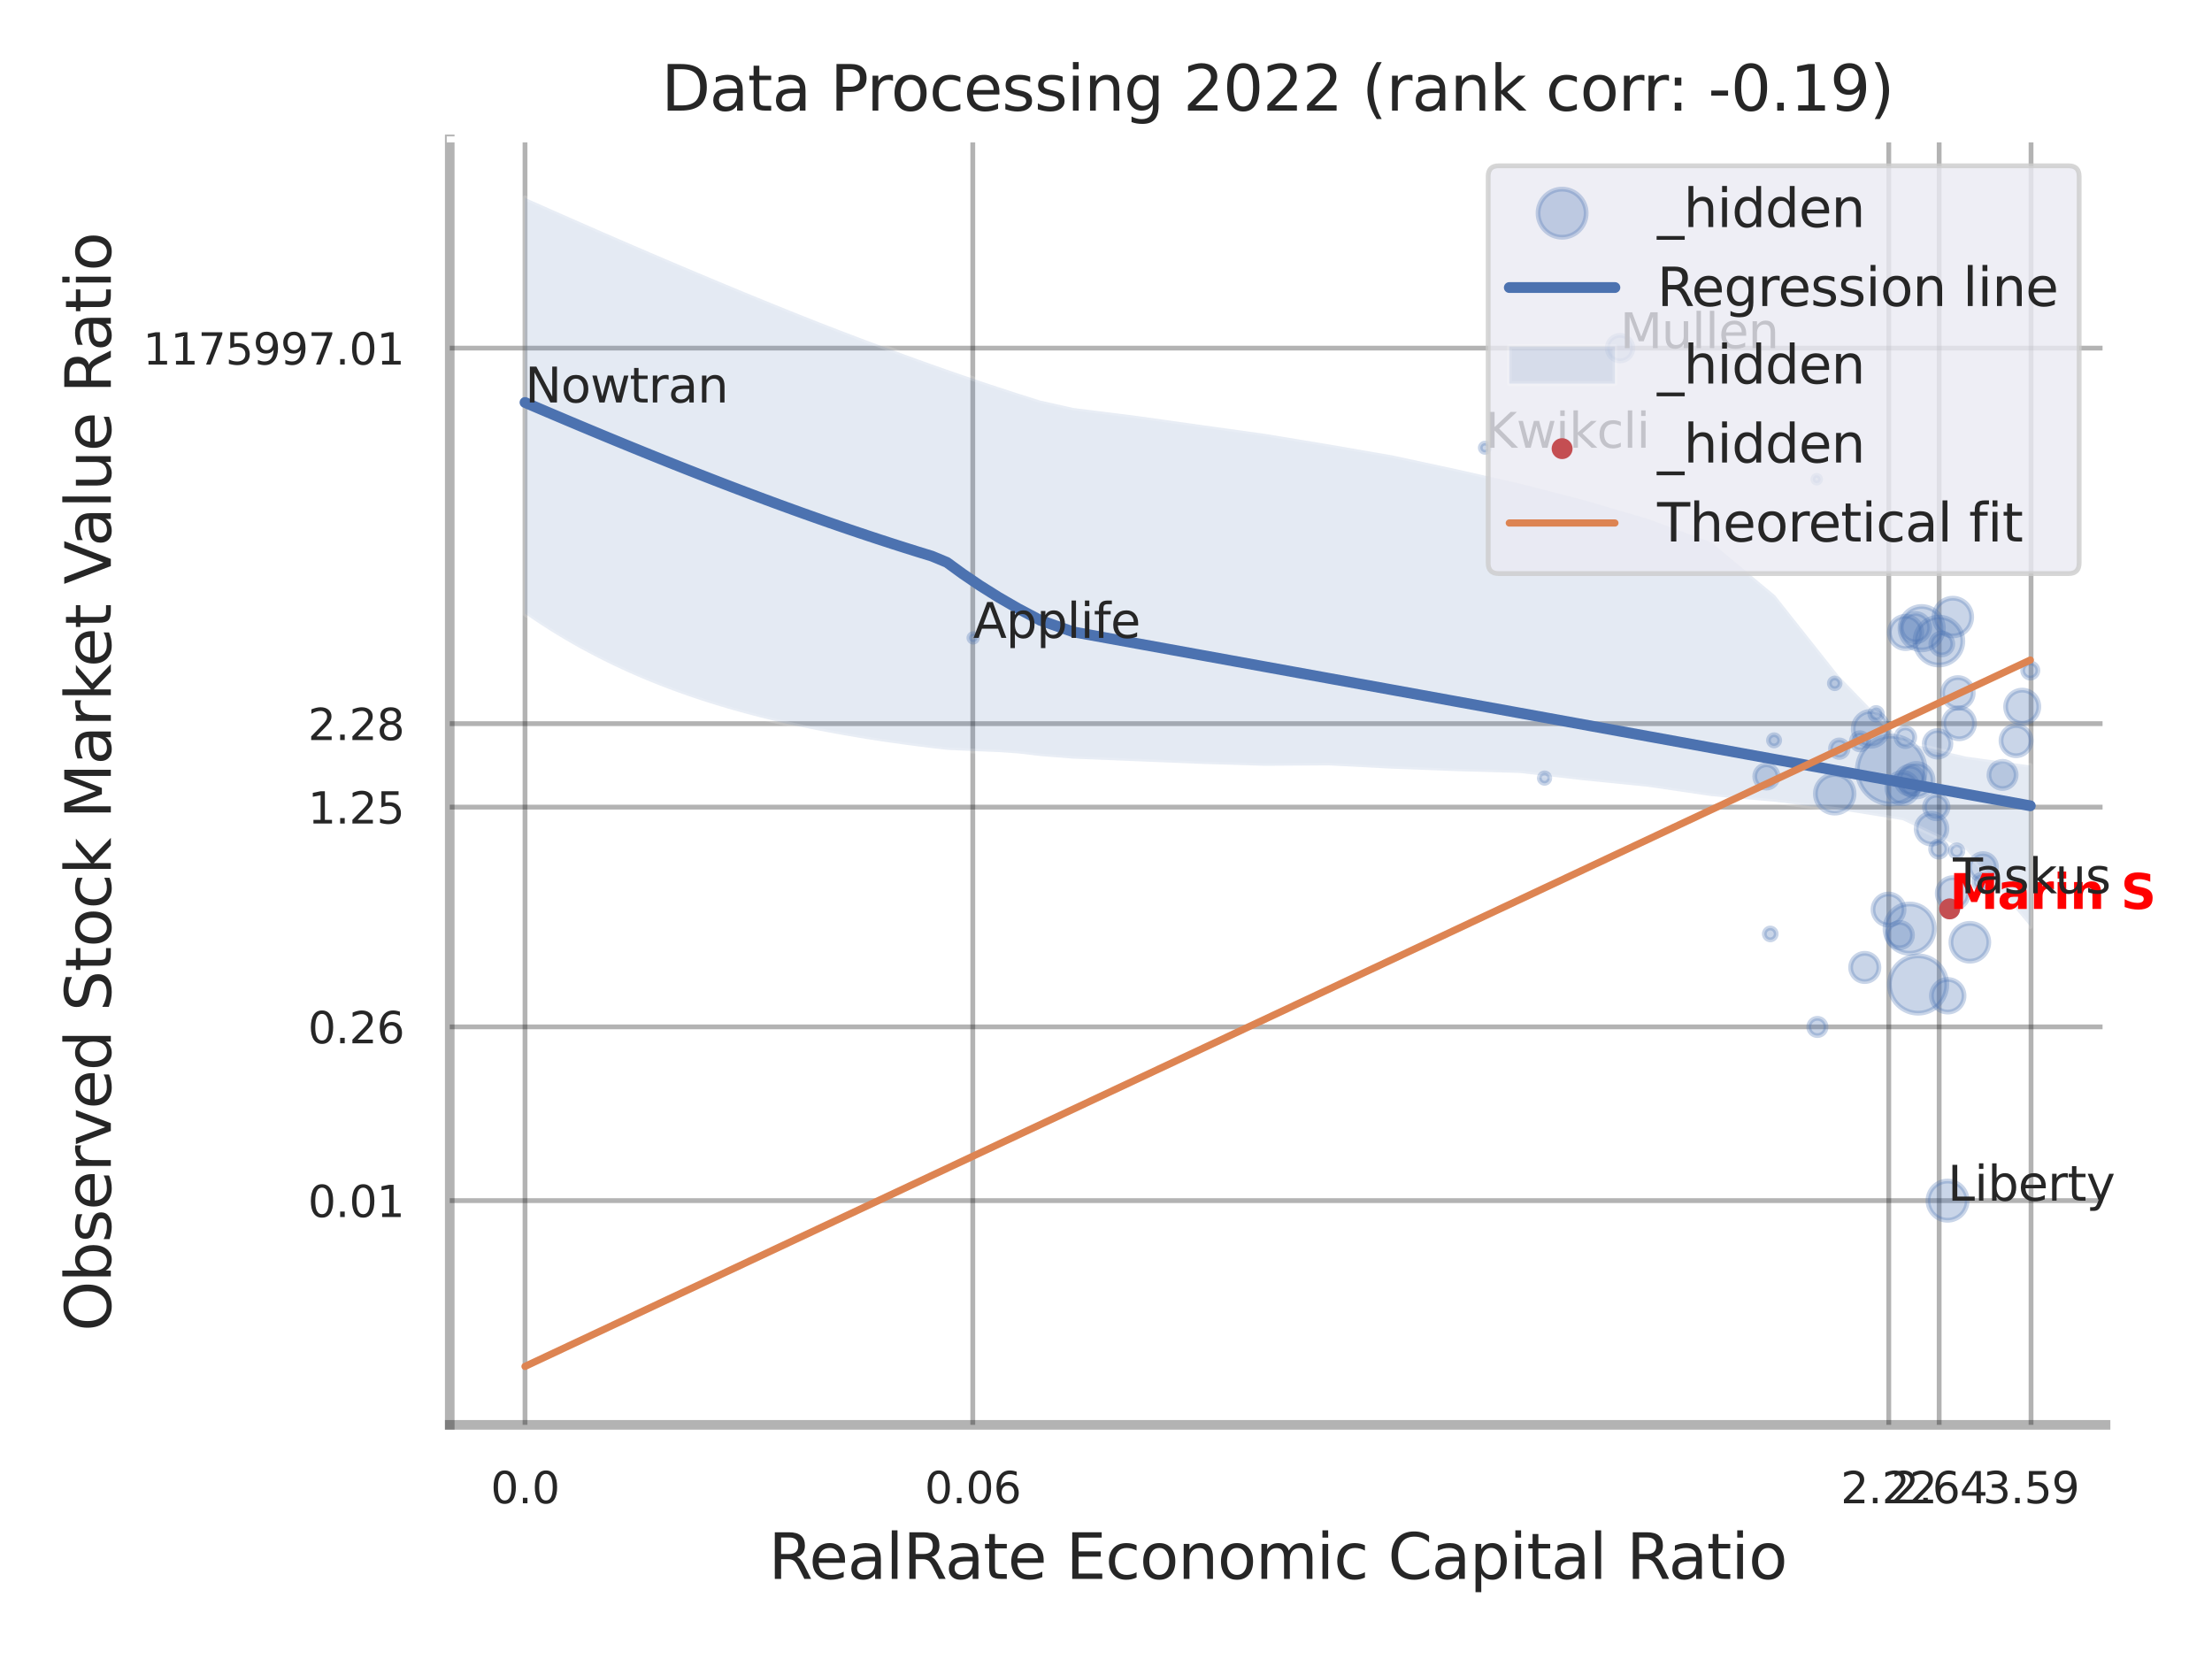 <?xml version="1.0" encoding="utf-8" standalone="no"?>
<!DOCTYPE svg PUBLIC "-//W3C//DTD SVG 1.1//EN"
  "http://www.w3.org/Graphics/SVG/1.1/DTD/svg11.dtd">
<svg xmlns:xlink="http://www.w3.org/1999/xlink" width="460.8pt" height="345.6pt" viewBox="0 0 460.8 345.6" xmlns="http://www.w3.org/2000/svg" version="1.1">
 <defs>
  <style type="text/css">*{stroke-linejoin: round; stroke-linecap: butt}</style>
 </defs>
 <g id="figure_1">
  <g id="patch_1">
   <path d="M 0 345.6 
L 460.8 345.6 
L 460.8 0 
L 0 0 
z
" style="fill: #ffffff"/>
  </g>
  <g id="axes_1">
   <g id="patch_2">
    <path d="M 93.69 296.82 
L 438.624 296.82 
L 438.624 29.04 
L 93.69 29.04 
z
" style="fill: #ffffff"/>
   </g>
   <g id="matplotlib.axis_1">
    <g id="xtick_1">
     <g id="line2d_1">
      <path d="M 109.371 296.82 
L 109.371 29.04 
" clip-path="url(#p57b04fef75)" style="fill: none; stroke: #000000; stroke-opacity: 0.3; stroke-linecap: round"/>
     </g>
     <g id="text_1">
      <!-- 0.0 -->
      <g style="fill: #262626" transform="translate(102.215 313.159) scale(0.09 -0.09)">
       <defs>
        <path id="DejaVuSans-30" d="M 2034 4250 
Q 1547 4250 1301 3770 
Q 1056 3291 1056 2328 
Q 1056 1369 1301 889 
Q 1547 409 2034 409 
Q 2525 409 2770 889 
Q 3016 1369 3016 2328 
Q 3016 3291 2770 3770 
Q 2525 4250 2034 4250 
z
M 2034 4750 
Q 2819 4750 3233 4129 
Q 3647 3509 3647 2328 
Q 3647 1150 3233 529 
Q 2819 -91 2034 -91 
Q 1250 -91 836 529 
Q 422 1150 422 2328 
Q 422 3509 836 4129 
Q 1250 4750 2034 4750 
z
" transform="scale(0.016)"/>
        <path id="DejaVuSans-2e" d="M 684 794 
L 1344 794 
L 1344 0 
L 684 0 
L 684 794 
z
" transform="scale(0.016)"/>
       </defs>
       <use xlink:href="#DejaVuSans-30"/>
       <use xlink:href="#DejaVuSans-2e" transform="translate(63.623 0)"/>
       <use xlink:href="#DejaVuSans-30" transform="translate(95.41 0)"/>
      </g>
     </g>
    </g>
    <g id="xtick_2">
     <g id="line2d_2">
      <path d="M 202.648 296.82 
L 202.648 29.04 
" clip-path="url(#p57b04fef75)" style="fill: none; stroke: #000000; stroke-opacity: 0.3; stroke-linecap: round"/>
     </g>
     <g id="text_2">
      <!-- 0.06 -->
      <g style="fill: #262626" transform="translate(192.629 313.159) scale(0.09 -0.09)">
       <defs>
        <path id="DejaVuSans-36" d="M 2113 2584 
Q 1688 2584 1439 2293 
Q 1191 2003 1191 1497 
Q 1191 994 1439 701 
Q 1688 409 2113 409 
Q 2538 409 2786 701 
Q 3034 994 3034 1497 
Q 3034 2003 2786 2293 
Q 2538 2584 2113 2584 
z
M 3366 4563 
L 3366 3988 
Q 3128 4100 2886 4159 
Q 2644 4219 2406 4219 
Q 1781 4219 1451 3797 
Q 1122 3375 1075 2522 
Q 1259 2794 1537 2939 
Q 1816 3084 2150 3084 
Q 2853 3084 3261 2657 
Q 3669 2231 3669 1497 
Q 3669 778 3244 343 
Q 2819 -91 2113 -91 
Q 1303 -91 875 529 
Q 447 1150 447 2328 
Q 447 3434 972 4092 
Q 1497 4750 2381 4750 
Q 2619 4750 2861 4703 
Q 3103 4656 3366 4563 
z
" transform="scale(0.016)"/>
       </defs>
       <use xlink:href="#DejaVuSans-30"/>
       <use xlink:href="#DejaVuSans-2e" transform="translate(63.623 0)"/>
       <use xlink:href="#DejaVuSans-30" transform="translate(95.41 0)"/>
       <use xlink:href="#DejaVuSans-36" transform="translate(159.033 0)"/>
      </g>
     </g>
    </g>
    <g id="xtick_3">
     <g id="line2d_3">
      <path d="M 393.466 296.82 
L 393.466 29.04 
" clip-path="url(#p57b04fef75)" style="fill: none; stroke: #000000; stroke-opacity: 0.3; stroke-linecap: round"/>
     </g>
     <g id="text_3">
      <!-- 2.22 -->
      <g style="fill: #262626" transform="translate(383.446 313.159) scale(0.09 -0.09)">
       <defs>
        <path id="DejaVuSans-32" d="M 1228 531 
L 3431 531 
L 3431 0 
L 469 0 
L 469 531 
Q 828 903 1448 1529 
Q 2069 2156 2228 2338 
Q 2531 2678 2651 2914 
Q 2772 3150 2772 3378 
Q 2772 3750 2511 3984 
Q 2250 4219 1831 4219 
Q 1534 4219 1204 4116 
Q 875 4013 500 3803 
L 500 4441 
Q 881 4594 1212 4672 
Q 1544 4750 1819 4750 
Q 2544 4750 2975 4387 
Q 3406 4025 3406 3419 
Q 3406 3131 3298 2873 
Q 3191 2616 2906 2266 
Q 2828 2175 2409 1742 
Q 1991 1309 1228 531 
z
" transform="scale(0.016)"/>
       </defs>
       <use xlink:href="#DejaVuSans-32"/>
       <use xlink:href="#DejaVuSans-2e" transform="translate(63.623 0)"/>
       <use xlink:href="#DejaVuSans-32" transform="translate(95.41 0)"/>
       <use xlink:href="#DejaVuSans-32" transform="translate(159.033 0)"/>
      </g>
     </g>
    </g>
    <g id="xtick_4">
     <g id="line2d_4">
      <path d="M 403.962 296.82 
L 403.962 29.04 
" clip-path="url(#p57b04fef75)" style="fill: none; stroke: #000000; stroke-opacity: 0.3; stroke-linecap: round"/>
     </g>
     <g id="text_4">
      <!-- 2.64 -->
      <g style="fill: #262626" transform="translate(393.943 313.159) scale(0.09 -0.09)">
       <defs>
        <path id="DejaVuSans-34" d="M 2419 4116 
L 825 1625 
L 2419 1625 
L 2419 4116 
z
M 2253 4666 
L 3047 4666 
L 3047 1625 
L 3713 1625 
L 3713 1100 
L 3047 1100 
L 3047 0 
L 2419 0 
L 2419 1100 
L 313 1100 
L 313 1709 
L 2253 4666 
z
" transform="scale(0.016)"/>
       </defs>
       <use xlink:href="#DejaVuSans-32"/>
       <use xlink:href="#DejaVuSans-2e" transform="translate(63.623 0)"/>
       <use xlink:href="#DejaVuSans-36" transform="translate(95.41 0)"/>
       <use xlink:href="#DejaVuSans-34" transform="translate(159.033 0)"/>
      </g>
     </g>
    </g>
    <g id="xtick_5">
     <g id="line2d_5">
      <path d="M 423.103 296.82 
L 423.103 29.04 
" clip-path="url(#p57b04fef75)" style="fill: none; stroke: #000000; stroke-opacity: 0.3; stroke-linecap: round"/>
     </g>
     <g id="text_5">
      <!-- 3.59 -->
      <g style="fill: #262626" transform="translate(413.083 313.159) scale(0.09 -0.09)">
       <defs>
        <path id="DejaVuSans-33" d="M 2597 2516 
Q 3050 2419 3304 2112 
Q 3559 1806 3559 1356 
Q 3559 666 3084 287 
Q 2609 -91 1734 -91 
Q 1441 -91 1130 -33 
Q 819 25 488 141 
L 488 750 
Q 750 597 1062 519 
Q 1375 441 1716 441 
Q 2309 441 2620 675 
Q 2931 909 2931 1356 
Q 2931 1769 2642 2001 
Q 2353 2234 1838 2234 
L 1294 2234 
L 1294 2753 
L 1863 2753 
Q 2328 2753 2575 2939 
Q 2822 3125 2822 3475 
Q 2822 3834 2567 4026 
Q 2313 4219 1838 4219 
Q 1578 4219 1281 4162 
Q 984 4106 628 3988 
L 628 4550 
Q 988 4650 1302 4700 
Q 1616 4750 1894 4750 
Q 2613 4750 3031 4423 
Q 3450 4097 3450 3541 
Q 3450 3153 3228 2886 
Q 3006 2619 2597 2516 
z
" transform="scale(0.016)"/>
        <path id="DejaVuSans-35" d="M 691 4666 
L 3169 4666 
L 3169 4134 
L 1269 4134 
L 1269 2991 
Q 1406 3038 1543 3061 
Q 1681 3084 1819 3084 
Q 2600 3084 3056 2656 
Q 3513 2228 3513 1497 
Q 3513 744 3044 326 
Q 2575 -91 1722 -91 
Q 1428 -91 1123 -41 
Q 819 9 494 109 
L 494 744 
Q 775 591 1075 516 
Q 1375 441 1709 441 
Q 2250 441 2565 725 
Q 2881 1009 2881 1497 
Q 2881 1984 2565 2268 
Q 2250 2553 1709 2553 
Q 1456 2553 1204 2497 
Q 953 2441 691 2322 
L 691 4666 
z
" transform="scale(0.016)"/>
        <path id="DejaVuSans-39" d="M 703 97 
L 703 672 
Q 941 559 1184 500 
Q 1428 441 1663 441 
Q 2288 441 2617 861 
Q 2947 1281 2994 2138 
Q 2813 1869 2534 1725 
Q 2256 1581 1919 1581 
Q 1219 1581 811 2004 
Q 403 2428 403 3163 
Q 403 3881 828 4315 
Q 1253 4750 1959 4750 
Q 2769 4750 3195 4129 
Q 3622 3509 3622 2328 
Q 3622 1225 3098 567 
Q 2575 -91 1691 -91 
Q 1453 -91 1209 -44 
Q 966 3 703 97 
z
M 1959 2075 
Q 2384 2075 2632 2365 
Q 2881 2656 2881 3163 
Q 2881 3666 2632 3958 
Q 2384 4250 1959 4250 
Q 1534 4250 1286 3958 
Q 1038 3666 1038 3163 
Q 1038 2656 1286 2365 
Q 1534 2075 1959 2075 
z
" transform="scale(0.016)"/>
       </defs>
       <use xlink:href="#DejaVuSans-33"/>
       <use xlink:href="#DejaVuSans-2e" transform="translate(63.623 0)"/>
       <use xlink:href="#DejaVuSans-35" transform="translate(95.41 0)"/>
       <use xlink:href="#DejaVuSans-39" transform="translate(159.033 0)"/>
      </g>
     </g>
    </g>
    <g id="xtick_6"/>
    <g id="xtick_7"/>
    <g id="xtick_8"/>
    <g id="text_6">
     <!-- RealRate Economic Capital Ratio -->
     <g style="fill: #262626" transform="translate(160.103 328.908) scale(0.13 -0.13)">
      <defs>
       <path id="DejaVuSans-52" d="M 2841 2188 
Q 3044 2119 3236 1894 
Q 3428 1669 3622 1275 
L 4263 0 
L 3584 0 
L 2988 1197 
Q 2756 1666 2539 1819 
Q 2322 1972 1947 1972 
L 1259 1972 
L 1259 0 
L 628 0 
L 628 4666 
L 2053 4666 
Q 2853 4666 3247 4331 
Q 3641 3997 3641 3322 
Q 3641 2881 3436 2590 
Q 3231 2300 2841 2188 
z
M 1259 4147 
L 1259 2491 
L 2053 2491 
Q 2509 2491 2742 2702 
Q 2975 2913 2975 3322 
Q 2975 3731 2742 3939 
Q 2509 4147 2053 4147 
L 1259 4147 
z
" transform="scale(0.016)"/>
       <path id="DejaVuSans-65" d="M 3597 1894 
L 3597 1613 
L 953 1613 
Q 991 1019 1311 708 
Q 1631 397 2203 397 
Q 2534 397 2845 478 
Q 3156 559 3463 722 
L 3463 178 
Q 3153 47 2828 -22 
Q 2503 -91 2169 -91 
Q 1331 -91 842 396 
Q 353 884 353 1716 
Q 353 2575 817 3079 
Q 1281 3584 2069 3584 
Q 2775 3584 3186 3129 
Q 3597 2675 3597 1894 
z
M 3022 2063 
Q 3016 2534 2758 2815 
Q 2500 3097 2075 3097 
Q 1594 3097 1305 2825 
Q 1016 2553 972 2059 
L 3022 2063 
z
" transform="scale(0.016)"/>
       <path id="DejaVuSans-61" d="M 2194 1759 
Q 1497 1759 1228 1600 
Q 959 1441 959 1056 
Q 959 750 1161 570 
Q 1363 391 1709 391 
Q 2188 391 2477 730 
Q 2766 1069 2766 1631 
L 2766 1759 
L 2194 1759 
z
M 3341 1997 
L 3341 0 
L 2766 0 
L 2766 531 
Q 2569 213 2275 61 
Q 1981 -91 1556 -91 
Q 1019 -91 701 211 
Q 384 513 384 1019 
Q 384 1609 779 1909 
Q 1175 2209 1959 2209 
L 2766 2209 
L 2766 2266 
Q 2766 2663 2505 2880 
Q 2244 3097 1772 3097 
Q 1472 3097 1187 3025 
Q 903 2953 641 2809 
L 641 3341 
Q 956 3463 1253 3523 
Q 1550 3584 1831 3584 
Q 2591 3584 2966 3190 
Q 3341 2797 3341 1997 
z
" transform="scale(0.016)"/>
       <path id="DejaVuSans-6c" d="M 603 4863 
L 1178 4863 
L 1178 0 
L 603 0 
L 603 4863 
z
" transform="scale(0.016)"/>
       <path id="DejaVuSans-74" d="M 1172 4494 
L 1172 3500 
L 2356 3500 
L 2356 3053 
L 1172 3053 
L 1172 1153 
Q 1172 725 1289 603 
Q 1406 481 1766 481 
L 2356 481 
L 2356 0 
L 1766 0 
Q 1100 0 847 248 
Q 594 497 594 1153 
L 594 3053 
L 172 3053 
L 172 3500 
L 594 3500 
L 594 4494 
L 1172 4494 
z
" transform="scale(0.016)"/>
       <path id="DejaVuSans-20" transform="scale(0.016)"/>
       <path id="DejaVuSans-45" d="M 628 4666 
L 3578 4666 
L 3578 4134 
L 1259 4134 
L 1259 2753 
L 3481 2753 
L 3481 2222 
L 1259 2222 
L 1259 531 
L 3634 531 
L 3634 0 
L 628 0 
L 628 4666 
z
" transform="scale(0.016)"/>
       <path id="DejaVuSans-63" d="M 3122 3366 
L 3122 2828 
Q 2878 2963 2633 3030 
Q 2388 3097 2138 3097 
Q 1578 3097 1268 2742 
Q 959 2388 959 1747 
Q 959 1106 1268 751 
Q 1578 397 2138 397 
Q 2388 397 2633 464 
Q 2878 531 3122 666 
L 3122 134 
Q 2881 22 2623 -34 
Q 2366 -91 2075 -91 
Q 1284 -91 818 406 
Q 353 903 353 1747 
Q 353 2603 823 3093 
Q 1294 3584 2113 3584 
Q 2378 3584 2631 3529 
Q 2884 3475 3122 3366 
z
" transform="scale(0.016)"/>
       <path id="DejaVuSans-6f" d="M 1959 3097 
Q 1497 3097 1228 2736 
Q 959 2375 959 1747 
Q 959 1119 1226 758 
Q 1494 397 1959 397 
Q 2419 397 2687 759 
Q 2956 1122 2956 1747 
Q 2956 2369 2687 2733 
Q 2419 3097 1959 3097 
z
M 1959 3584 
Q 2709 3584 3137 3096 
Q 3566 2609 3566 1747 
Q 3566 888 3137 398 
Q 2709 -91 1959 -91 
Q 1206 -91 779 398 
Q 353 888 353 1747 
Q 353 2609 779 3096 
Q 1206 3584 1959 3584 
z
" transform="scale(0.016)"/>
       <path id="DejaVuSans-6e" d="M 3513 2113 
L 3513 0 
L 2938 0 
L 2938 2094 
Q 2938 2591 2744 2837 
Q 2550 3084 2163 3084 
Q 1697 3084 1428 2787 
Q 1159 2491 1159 1978 
L 1159 0 
L 581 0 
L 581 3500 
L 1159 3500 
L 1159 2956 
Q 1366 3272 1645 3428 
Q 1925 3584 2291 3584 
Q 2894 3584 3203 3211 
Q 3513 2838 3513 2113 
z
" transform="scale(0.016)"/>
       <path id="DejaVuSans-6d" d="M 3328 2828 
Q 3544 3216 3844 3400 
Q 4144 3584 4550 3584 
Q 5097 3584 5394 3201 
Q 5691 2819 5691 2113 
L 5691 0 
L 5113 0 
L 5113 2094 
Q 5113 2597 4934 2840 
Q 4756 3084 4391 3084 
Q 3944 3084 3684 2787 
Q 3425 2491 3425 1978 
L 3425 0 
L 2847 0 
L 2847 2094 
Q 2847 2600 2669 2842 
Q 2491 3084 2119 3084 
Q 1678 3084 1418 2786 
Q 1159 2488 1159 1978 
L 1159 0 
L 581 0 
L 581 3500 
L 1159 3500 
L 1159 2956 
Q 1356 3278 1631 3431 
Q 1906 3584 2284 3584 
Q 2666 3584 2933 3390 
Q 3200 3197 3328 2828 
z
" transform="scale(0.016)"/>
       <path id="DejaVuSans-69" d="M 603 3500 
L 1178 3500 
L 1178 0 
L 603 0 
L 603 3500 
z
M 603 4863 
L 1178 4863 
L 1178 4134 
L 603 4134 
L 603 4863 
z
" transform="scale(0.016)"/>
       <path id="DejaVuSans-43" d="M 4122 4306 
L 4122 3641 
Q 3803 3938 3442 4084 
Q 3081 4231 2675 4231 
Q 1875 4231 1450 3742 
Q 1025 3253 1025 2328 
Q 1025 1406 1450 917 
Q 1875 428 2675 428 
Q 3081 428 3442 575 
Q 3803 722 4122 1019 
L 4122 359 
Q 3791 134 3420 21 
Q 3050 -91 2638 -91 
Q 1578 -91 968 557 
Q 359 1206 359 2328 
Q 359 3453 968 4101 
Q 1578 4750 2638 4750 
Q 3056 4750 3426 4639 
Q 3797 4528 4122 4306 
z
" transform="scale(0.016)"/>
       <path id="DejaVuSans-70" d="M 1159 525 
L 1159 -1331 
L 581 -1331 
L 581 3500 
L 1159 3500 
L 1159 2969 
Q 1341 3281 1617 3432 
Q 1894 3584 2278 3584 
Q 2916 3584 3314 3078 
Q 3713 2572 3713 1747 
Q 3713 922 3314 415 
Q 2916 -91 2278 -91 
Q 1894 -91 1617 61 
Q 1341 213 1159 525 
z
M 3116 1747 
Q 3116 2381 2855 2742 
Q 2594 3103 2138 3103 
Q 1681 3103 1420 2742 
Q 1159 2381 1159 1747 
Q 1159 1113 1420 752 
Q 1681 391 2138 391 
Q 2594 391 2855 752 
Q 3116 1113 3116 1747 
z
" transform="scale(0.016)"/>
      </defs>
      <use xlink:href="#DejaVuSans-52"/>
      <use xlink:href="#DejaVuSans-65" transform="translate(64.982 0)"/>
      <use xlink:href="#DejaVuSans-61" transform="translate(126.506 0)"/>
      <use xlink:href="#DejaVuSans-6c" transform="translate(187.785 0)"/>
      <use xlink:href="#DejaVuSans-52" transform="translate(215.568 0)"/>
      <use xlink:href="#DejaVuSans-61" transform="translate(282.801 0)"/>
      <use xlink:href="#DejaVuSans-74" transform="translate(344.08 0)"/>
      <use xlink:href="#DejaVuSans-65" transform="translate(383.289 0)"/>
      <use xlink:href="#DejaVuSans-20" transform="translate(444.812 0)"/>
      <use xlink:href="#DejaVuSans-45" transform="translate(476.6 0)"/>
      <use xlink:href="#DejaVuSans-63" transform="translate(539.783 0)"/>
      <use xlink:href="#DejaVuSans-6f" transform="translate(594.764 0)"/>
      <use xlink:href="#DejaVuSans-6e" transform="translate(655.945 0)"/>
      <use xlink:href="#DejaVuSans-6f" transform="translate(719.324 0)"/>
      <use xlink:href="#DejaVuSans-6d" transform="translate(780.506 0)"/>
      <use xlink:href="#DejaVuSans-69" transform="translate(877.918 0)"/>
      <use xlink:href="#DejaVuSans-63" transform="translate(905.701 0)"/>
      <use xlink:href="#DejaVuSans-20" transform="translate(960.682 0)"/>
      <use xlink:href="#DejaVuSans-43" transform="translate(992.469 0)"/>
      <use xlink:href="#DejaVuSans-61" transform="translate(1062.293 0)"/>
      <use xlink:href="#DejaVuSans-70" transform="translate(1123.572 0)"/>
      <use xlink:href="#DejaVuSans-69" transform="translate(1187.049 0)"/>
      <use xlink:href="#DejaVuSans-74" transform="translate(1214.832 0)"/>
      <use xlink:href="#DejaVuSans-61" transform="translate(1254.041 0)"/>
      <use xlink:href="#DejaVuSans-6c" transform="translate(1315.32 0)"/>
      <use xlink:href="#DejaVuSans-20" transform="translate(1343.104 0)"/>
      <use xlink:href="#DejaVuSans-52" transform="translate(1374.891 0)"/>
      <use xlink:href="#DejaVuSans-61" transform="translate(1442.123 0)"/>
      <use xlink:href="#DejaVuSans-74" transform="translate(1503.402 0)"/>
      <use xlink:href="#DejaVuSans-69" transform="translate(1542.611 0)"/>
      <use xlink:href="#DejaVuSans-6f" transform="translate(1570.395 0)"/>
     </g>
    </g>
   </g>
   <g id="matplotlib.axis_2">
    <g id="ytick_1">
     <g id="line2d_6">
      <path d="M 93.69 250.111 
L 438.624 250.111 
" clip-path="url(#p57b04fef75)" style="fill: none; stroke: #000000; stroke-opacity: 0.3; stroke-linecap: round"/>
     </g>
     <g id="text_7">
      <!-- 0.01 -->
      <g style="fill: #262626" transform="translate(64.151 253.53) scale(0.09 -0.09)">
       <defs>
        <path id="DejaVuSans-31" d="M 794 531 
L 1825 531 
L 1825 4091 
L 703 3866 
L 703 4441 
L 1819 4666 
L 2450 4666 
L 2450 531 
L 3481 531 
L 3481 0 
L 794 0 
L 794 531 
z
" transform="scale(0.016)"/>
       </defs>
       <use xlink:href="#DejaVuSans-30"/>
       <use xlink:href="#DejaVuSans-2e" transform="translate(63.623 0)"/>
       <use xlink:href="#DejaVuSans-30" transform="translate(95.41 0)"/>
       <use xlink:href="#DejaVuSans-31" transform="translate(159.033 0)"/>
      </g>
     </g>
    </g>
    <g id="ytick_2">
     <g id="line2d_7">
      <path d="M 93.69 213.915 
L 438.624 213.915 
" clip-path="url(#p57b04fef75)" style="fill: none; stroke: #000000; stroke-opacity: 0.3; stroke-linecap: round"/>
     </g>
     <g id="text_8">
      <!-- 0.26 -->
      <g style="fill: #262626" transform="translate(64.151 217.335) scale(0.09 -0.09)">
       <use xlink:href="#DejaVuSans-30"/>
       <use xlink:href="#DejaVuSans-2e" transform="translate(63.623 0)"/>
       <use xlink:href="#DejaVuSans-32" transform="translate(95.41 0)"/>
       <use xlink:href="#DejaVuSans-36" transform="translate(159.033 0)"/>
      </g>
     </g>
    </g>
    <g id="ytick_3">
     <g id="line2d_8">
      <path d="M 93.69 168.136 
L 438.624 168.136 
" clip-path="url(#p57b04fef75)" style="fill: none; stroke: #000000; stroke-opacity: 0.3; stroke-linecap: round"/>
     </g>
     <g id="text_9">
      <!-- 1.25 -->
      <g style="fill: #262626" transform="translate(64.151 171.555) scale(0.09 -0.09)">
       <use xlink:href="#DejaVuSans-31"/>
       <use xlink:href="#DejaVuSans-2e" transform="translate(63.623 0)"/>
       <use xlink:href="#DejaVuSans-32" transform="translate(95.41 0)"/>
       <use xlink:href="#DejaVuSans-35" transform="translate(159.033 0)"/>
      </g>
     </g>
    </g>
    <g id="ytick_4">
     <g id="line2d_9">
      <path d="M 93.69 150.751 
L 438.624 150.751 
" clip-path="url(#p57b04fef75)" style="fill: none; stroke: #000000; stroke-opacity: 0.3; stroke-linecap: round"/>
     </g>
     <g id="text_10">
      <!-- 2.28 -->
      <g style="fill: #262626" transform="translate(64.151 154.17) scale(0.09 -0.09)">
       <defs>
        <path id="DejaVuSans-38" d="M 2034 2216 
Q 1584 2216 1326 1975 
Q 1069 1734 1069 1313 
Q 1069 891 1326 650 
Q 1584 409 2034 409 
Q 2484 409 2743 651 
Q 3003 894 3003 1313 
Q 3003 1734 2745 1975 
Q 2488 2216 2034 2216 
z
M 1403 2484 
Q 997 2584 770 2862 
Q 544 3141 544 3541 
Q 544 4100 942 4425 
Q 1341 4750 2034 4750 
Q 2731 4750 3128 4425 
Q 3525 4100 3525 3541 
Q 3525 3141 3298 2862 
Q 3072 2584 2669 2484 
Q 3125 2378 3379 2068 
Q 3634 1759 3634 1313 
Q 3634 634 3220 271 
Q 2806 -91 2034 -91 
Q 1263 -91 848 271 
Q 434 634 434 1313 
Q 434 1759 690 2068 
Q 947 2378 1403 2484 
z
M 1172 3481 
Q 1172 3119 1398 2916 
Q 1625 2713 2034 2713 
Q 2441 2713 2670 2916 
Q 2900 3119 2900 3481 
Q 2900 3844 2670 4047 
Q 2441 4250 2034 4250 
Q 1625 4250 1398 4047 
Q 1172 3844 1172 3481 
z
" transform="scale(0.016)"/>
       </defs>
       <use xlink:href="#DejaVuSans-32"/>
       <use xlink:href="#DejaVuSans-2e" transform="translate(63.623 0)"/>
       <use xlink:href="#DejaVuSans-32" transform="translate(95.41 0)"/>
       <use xlink:href="#DejaVuSans-38" transform="translate(159.033 0)"/>
      </g>
     </g>
    </g>
    <g id="ytick_5">
     <g id="line2d_10">
      <path d="M 93.69 72.518 
L 438.624 72.518 
" clip-path="url(#p57b04fef75)" style="fill: none; stroke: #000000; stroke-opacity: 0.3; stroke-linecap: round"/>
     </g>
     <g id="text_11">
      <!-- 1175997.01 -->
      <g style="fill: #262626" transform="translate(29.793 75.937) scale(0.09 -0.09)">
       <defs>
        <path id="DejaVuSans-37" d="M 525 4666 
L 3525 4666 
L 3525 4397 
L 1831 0 
L 1172 0 
L 2766 4134 
L 525 4134 
L 525 4666 
z
" transform="scale(0.016)"/>
       </defs>
       <use xlink:href="#DejaVuSans-31"/>
       <use xlink:href="#DejaVuSans-31" transform="translate(63.623 0)"/>
       <use xlink:href="#DejaVuSans-37" transform="translate(127.246 0)"/>
       <use xlink:href="#DejaVuSans-35" transform="translate(190.869 0)"/>
       <use xlink:href="#DejaVuSans-39" transform="translate(254.492 0)"/>
       <use xlink:href="#DejaVuSans-39" transform="translate(318.115 0)"/>
       <use xlink:href="#DejaVuSans-37" transform="translate(381.738 0)"/>
       <use xlink:href="#DejaVuSans-2e" transform="translate(445.361 0)"/>
       <use xlink:href="#DejaVuSans-30" transform="translate(477.148 0)"/>
       <use xlink:href="#DejaVuSans-31" transform="translate(540.771 0)"/>
      </g>
     </g>
    </g>
    <g id="ytick_6"/>
    <g id="ytick_7"/>
    <g id="ytick_8"/>
    <g id="ytick_9"/>
    <g id="ytick_10"/>
    <g id="text_12">
     <!-- Observed Stock Market Value Ratio -->
     <g style="fill: #262626" transform="translate(23.09 277.332) rotate(-90) scale(0.13 -0.13)">
      <defs>
       <path id="DejaVuSans-4f" d="M 2522 4238 
Q 1834 4238 1429 3725 
Q 1025 3213 1025 2328 
Q 1025 1447 1429 934 
Q 1834 422 2522 422 
Q 3209 422 3611 934 
Q 4013 1447 4013 2328 
Q 4013 3213 3611 3725 
Q 3209 4238 2522 4238 
z
M 2522 4750 
Q 3503 4750 4090 4092 
Q 4678 3434 4678 2328 
Q 4678 1225 4090 567 
Q 3503 -91 2522 -91 
Q 1538 -91 948 565 
Q 359 1222 359 2328 
Q 359 3434 948 4092 
Q 1538 4750 2522 4750 
z
" transform="scale(0.016)"/>
       <path id="DejaVuSans-62" d="M 3116 1747 
Q 3116 2381 2855 2742 
Q 2594 3103 2138 3103 
Q 1681 3103 1420 2742 
Q 1159 2381 1159 1747 
Q 1159 1113 1420 752 
Q 1681 391 2138 391 
Q 2594 391 2855 752 
Q 3116 1113 3116 1747 
z
M 1159 2969 
Q 1341 3281 1617 3432 
Q 1894 3584 2278 3584 
Q 2916 3584 3314 3078 
Q 3713 2572 3713 1747 
Q 3713 922 3314 415 
Q 2916 -91 2278 -91 
Q 1894 -91 1617 61 
Q 1341 213 1159 525 
L 1159 0 
L 581 0 
L 581 4863 
L 1159 4863 
L 1159 2969 
z
" transform="scale(0.016)"/>
       <path id="DejaVuSans-73" d="M 2834 3397 
L 2834 2853 
Q 2591 2978 2328 3040 
Q 2066 3103 1784 3103 
Q 1356 3103 1142 2972 
Q 928 2841 928 2578 
Q 928 2378 1081 2264 
Q 1234 2150 1697 2047 
L 1894 2003 
Q 2506 1872 2764 1633 
Q 3022 1394 3022 966 
Q 3022 478 2636 193 
Q 2250 -91 1575 -91 
Q 1294 -91 989 -36 
Q 684 19 347 128 
L 347 722 
Q 666 556 975 473 
Q 1284 391 1588 391 
Q 1994 391 2212 530 
Q 2431 669 2431 922 
Q 2431 1156 2273 1281 
Q 2116 1406 1581 1522 
L 1381 1569 
Q 847 1681 609 1914 
Q 372 2147 372 2553 
Q 372 3047 722 3315 
Q 1072 3584 1716 3584 
Q 2034 3584 2315 3537 
Q 2597 3491 2834 3397 
z
" transform="scale(0.016)"/>
       <path id="DejaVuSans-72" d="M 2631 2963 
Q 2534 3019 2420 3045 
Q 2306 3072 2169 3072 
Q 1681 3072 1420 2755 
Q 1159 2438 1159 1844 
L 1159 0 
L 581 0 
L 581 3500 
L 1159 3500 
L 1159 2956 
Q 1341 3275 1631 3429 
Q 1922 3584 2338 3584 
Q 2397 3584 2469 3576 
Q 2541 3569 2628 3553 
L 2631 2963 
z
" transform="scale(0.016)"/>
       <path id="DejaVuSans-76" d="M 191 3500 
L 800 3500 
L 1894 563 
L 2988 3500 
L 3597 3500 
L 2284 0 
L 1503 0 
L 191 3500 
z
" transform="scale(0.016)"/>
       <path id="DejaVuSans-64" d="M 2906 2969 
L 2906 4863 
L 3481 4863 
L 3481 0 
L 2906 0 
L 2906 525 
Q 2725 213 2448 61 
Q 2172 -91 1784 -91 
Q 1150 -91 751 415 
Q 353 922 353 1747 
Q 353 2572 751 3078 
Q 1150 3584 1784 3584 
Q 2172 3584 2448 3432 
Q 2725 3281 2906 2969 
z
M 947 1747 
Q 947 1113 1208 752 
Q 1469 391 1925 391 
Q 2381 391 2643 752 
Q 2906 1113 2906 1747 
Q 2906 2381 2643 2742 
Q 2381 3103 1925 3103 
Q 1469 3103 1208 2742 
Q 947 2381 947 1747 
z
" transform="scale(0.016)"/>
       <path id="DejaVuSans-53" d="M 3425 4513 
L 3425 3897 
Q 3066 4069 2747 4153 
Q 2428 4238 2131 4238 
Q 1616 4238 1336 4038 
Q 1056 3838 1056 3469 
Q 1056 3159 1242 3001 
Q 1428 2844 1947 2747 
L 2328 2669 
Q 3034 2534 3370 2195 
Q 3706 1856 3706 1288 
Q 3706 609 3251 259 
Q 2797 -91 1919 -91 
Q 1588 -91 1214 -16 
Q 841 59 441 206 
L 441 856 
Q 825 641 1194 531 
Q 1563 422 1919 422 
Q 2459 422 2753 634 
Q 3047 847 3047 1241 
Q 3047 1584 2836 1778 
Q 2625 1972 2144 2069 
L 1759 2144 
Q 1053 2284 737 2584 
Q 422 2884 422 3419 
Q 422 4038 858 4394 
Q 1294 4750 2059 4750 
Q 2388 4750 2728 4690 
Q 3069 4631 3425 4513 
z
" transform="scale(0.016)"/>
       <path id="DejaVuSans-6b" d="M 581 4863 
L 1159 4863 
L 1159 1991 
L 2875 3500 
L 3609 3500 
L 1753 1863 
L 3688 0 
L 2938 0 
L 1159 1709 
L 1159 0 
L 581 0 
L 581 4863 
z
" transform="scale(0.016)"/>
       <path id="DejaVuSans-4d" d="M 628 4666 
L 1569 4666 
L 2759 1491 
L 3956 4666 
L 4897 4666 
L 4897 0 
L 4281 0 
L 4281 4097 
L 3078 897 
L 2444 897 
L 1241 4097 
L 1241 0 
L 628 0 
L 628 4666 
z
" transform="scale(0.016)"/>
       <path id="DejaVuSans-56" d="M 1831 0 
L 50 4666 
L 709 4666 
L 2188 738 
L 3669 4666 
L 4325 4666 
L 2547 0 
L 1831 0 
z
" transform="scale(0.016)"/>
       <path id="DejaVuSans-75" d="M 544 1381 
L 544 3500 
L 1119 3500 
L 1119 1403 
Q 1119 906 1312 657 
Q 1506 409 1894 409 
Q 2359 409 2629 706 
Q 2900 1003 2900 1516 
L 2900 3500 
L 3475 3500 
L 3475 0 
L 2900 0 
L 2900 538 
Q 2691 219 2414 64 
Q 2138 -91 1772 -91 
Q 1169 -91 856 284 
Q 544 659 544 1381 
z
M 1991 3584 
L 1991 3584 
z
" transform="scale(0.016)"/>
      </defs>
      <use xlink:href="#DejaVuSans-4f"/>
      <use xlink:href="#DejaVuSans-62" transform="translate(78.711 0)"/>
      <use xlink:href="#DejaVuSans-73" transform="translate(142.188 0)"/>
      <use xlink:href="#DejaVuSans-65" transform="translate(194.287 0)"/>
      <use xlink:href="#DejaVuSans-72" transform="translate(255.811 0)"/>
      <use xlink:href="#DejaVuSans-76" transform="translate(296.924 0)"/>
      <use xlink:href="#DejaVuSans-65" transform="translate(356.104 0)"/>
      <use xlink:href="#DejaVuSans-64" transform="translate(417.627 0)"/>
      <use xlink:href="#DejaVuSans-20" transform="translate(481.104 0)"/>
      <use xlink:href="#DejaVuSans-53" transform="translate(512.891 0)"/>
      <use xlink:href="#DejaVuSans-74" transform="translate(576.367 0)"/>
      <use xlink:href="#DejaVuSans-6f" transform="translate(615.576 0)"/>
      <use xlink:href="#DejaVuSans-63" transform="translate(676.758 0)"/>
      <use xlink:href="#DejaVuSans-6b" transform="translate(731.738 0)"/>
      <use xlink:href="#DejaVuSans-20" transform="translate(789.648 0)"/>
      <use xlink:href="#DejaVuSans-4d" transform="translate(821.436 0)"/>
      <use xlink:href="#DejaVuSans-61" transform="translate(907.715 0)"/>
      <use xlink:href="#DejaVuSans-72" transform="translate(968.994 0)"/>
      <use xlink:href="#DejaVuSans-6b" transform="translate(1010.107 0)"/>
      <use xlink:href="#DejaVuSans-65" transform="translate(1064.393 0)"/>
      <use xlink:href="#DejaVuSans-74" transform="translate(1125.916 0)"/>
      <use xlink:href="#DejaVuSans-20" transform="translate(1165.125 0)"/>
      <use xlink:href="#DejaVuSans-56" transform="translate(1196.912 0)"/>
      <use xlink:href="#DejaVuSans-61" transform="translate(1257.57 0)"/>
      <use xlink:href="#DejaVuSans-6c" transform="translate(1318.85 0)"/>
      <use xlink:href="#DejaVuSans-75" transform="translate(1346.633 0)"/>
      <use xlink:href="#DejaVuSans-65" transform="translate(1410.012 0)"/>
      <use xlink:href="#DejaVuSans-20" transform="translate(1471.535 0)"/>
      <use xlink:href="#DejaVuSans-52" transform="translate(1503.322 0)"/>
      <use xlink:href="#DejaVuSans-61" transform="translate(1570.555 0)"/>
      <use xlink:href="#DejaVuSans-74" transform="translate(1631.834 0)"/>
      <use xlink:href="#DejaVuSans-69" transform="translate(1671.043 0)"/>
      <use xlink:href="#DejaVuSans-6f" transform="translate(1698.826 0)"/>
     </g>
    </g>
   </g>
   <g id="PathCollection_1">
    <path d="M 393.975 167.484 
C 395.85 167.484 397.649 166.739 398.975 165.413 
C 400.301 164.087 401.046 162.288 401.046 160.413 
C 401.046 158.538 400.301 156.739 398.975 155.413 
C 397.649 154.087 395.85 153.342 393.975 153.342 
C 392.099 153.342 390.301 154.087 388.975 155.413 
C 387.649 156.739 386.903 158.538 386.903 160.413 
C 386.903 162.288 387.649 164.087 388.975 165.413 
C 390.301 166.739 392.099 167.484 393.975 167.484 
z
" clip-path="url(#p57b04fef75)" style="fill: #4c72b0; fill-opacity: 0.3; stroke: #4c72b0; stroke-opacity: 0.3"/>
    <path d="M 422.945 141.261 
C 423.365 141.261 423.768 141.094 424.066 140.797 
C 424.363 140.5 424.53 140.096 424.53 139.676 
C 424.53 139.256 424.363 138.852 424.066 138.555 
C 423.768 138.258 423.365 138.091 422.945 138.091 
C 422.524 138.091 422.121 138.258 421.824 138.555 
C 421.527 138.852 421.36 139.256 421.36 139.676 
C 421.36 140.096 421.527 140.5 421.824 140.797 
C 422.121 141.094 422.524 141.261 422.945 141.261 
z
" clip-path="url(#p57b04fef75)" style="fill: #4c72b0; fill-opacity: 0.3; stroke: #4c72b0; stroke-opacity: 0.3"/>
    <path d="M 419.987 157.432 
C 420.82 157.432 421.618 157.101 422.207 156.512 
C 422.795 155.924 423.126 155.125 423.126 154.293 
C 423.126 153.461 422.795 152.662 422.207 152.074 
C 421.618 151.485 420.82 151.155 419.987 151.155 
C 419.155 151.155 418.357 151.485 417.768 152.074 
C 417.18 152.662 416.849 153.461 416.849 154.293 
C 416.849 155.125 417.18 155.924 417.768 156.512 
C 418.357 157.101 419.155 157.432 419.987 157.432 
z
" clip-path="url(#p57b04fef75)" style="fill: #4c72b0; fill-opacity: 0.3; stroke: #4c72b0; stroke-opacity: 0.3"/>
    <path d="M 396.919 155.53 
C 397.437 155.53 397.933 155.324 398.299 154.958 
C 398.665 154.592 398.87 154.096 398.87 153.579 
C 398.87 153.061 398.665 152.565 398.299 152.199 
C 397.933 151.833 397.437 151.627 396.919 151.627 
C 396.402 151.627 395.905 151.833 395.539 152.199 
C 395.173 152.565 394.968 153.061 394.968 153.579 
C 394.968 154.096 395.173 154.592 395.539 154.958 
C 395.905 155.324 396.402 155.53 396.919 155.53 
z
" clip-path="url(#p57b04fef75)" style="fill: #4c72b0; fill-opacity: 0.3; stroke: #4c72b0; stroke-opacity: 0.3"/>
    <path d="M 413.1 183.432 
C 413.844 183.432 414.559 183.136 415.085 182.61 
C 415.612 182.083 415.907 181.369 415.907 180.624 
C 415.907 179.88 415.612 179.166 415.085 178.639 
C 414.559 178.112 413.844 177.817 413.1 177.817 
C 412.355 177.817 411.641 178.112 411.114 178.639 
C 410.588 179.166 410.292 179.88 410.292 180.624 
C 410.292 181.369 410.588 182.083 411.114 182.61 
C 411.641 183.136 412.355 183.432 413.1 183.432 
z
" clip-path="url(#p57b04fef75)" style="fill: #4c72b0; fill-opacity: 0.3; stroke: #4c72b0; stroke-opacity: 0.3"/>
    <path d="M 399.209 166.012 
C 400.132 166.012 401.018 165.645 401.671 164.991 
C 402.325 164.338 402.692 163.452 402.692 162.529 
C 402.692 161.605 402.325 160.719 401.671 160.066 
C 401.018 159.413 400.132 159.046 399.209 159.046 
C 398.285 159.046 397.399 159.413 396.746 160.066 
C 396.093 160.719 395.726 161.605 395.726 162.529 
C 395.726 163.452 396.093 164.338 396.746 164.991 
C 397.399 165.645 398.285 166.012 399.209 166.012 
z
" clip-path="url(#p57b04fef75)" style="fill: #4c72b0; fill-opacity: 0.3; stroke: #4c72b0; stroke-opacity: 0.3"/>
    <path d="M 389.696 155.461 
C 390.661 155.461 391.586 155.078 392.268 154.396 
C 392.95 153.714 393.333 152.789 393.333 151.824 
C 393.333 150.86 392.95 149.935 392.268 149.253 
C 391.586 148.571 390.661 148.188 389.696 148.188 
C 388.732 148.188 387.807 148.571 387.125 149.253 
C 386.443 149.935 386.06 150.86 386.06 151.824 
C 386.06 152.789 386.443 153.714 387.125 154.396 
C 387.807 155.078 388.732 155.461 389.696 155.461 
z
" clip-path="url(#p57b04fef75)" style="fill: #4c72b0; fill-opacity: 0.3; stroke: #4c72b0; stroke-opacity: 0.3"/>
    <path d="M 378.595 215.737 
C 379.073 215.737 379.532 215.547 379.87 215.209 
C 380.208 214.871 380.398 214.413 380.398 213.935 
C 380.398 213.457 380.208 212.998 379.87 212.66 
C 379.532 212.322 379.073 212.133 378.595 212.133 
C 378.117 212.133 377.659 212.322 377.321 212.66 
C 376.983 212.998 376.793 213.457 376.793 213.935 
C 376.793 214.413 376.983 214.871 377.321 215.209 
C 377.659 215.547 378.117 215.737 378.595 215.737 
z
" clip-path="url(#p57b04fef75)" style="fill: #4c72b0; fill-opacity: 0.3; stroke: #4c72b0; stroke-opacity: 0.3"/>
    <path d="M 390.82 149.997 
C 391.167 149.997 391.499 149.859 391.745 149.614 
C 391.99 149.369 392.127 149.036 392.127 148.69 
C 392.127 148.343 391.99 148.01 391.745 147.765 
C 391.499 147.52 391.167 147.382 390.82 147.382 
C 390.473 147.382 390.141 147.52 389.896 147.765 
C 389.65 148.01 389.513 148.343 389.513 148.69 
C 389.513 149.036 389.65 149.369 389.896 149.614 
C 390.141 149.859 390.473 149.997 390.82 149.997 
z
" clip-path="url(#p57b04fef75)" style="fill: #4c72b0; fill-opacity: 0.3; stroke: #4c72b0; stroke-opacity: 0.3"/>
    <path d="M 393.416 192.709 
C 394.273 192.709 395.095 192.369 395.701 191.763 
C 396.307 191.157 396.648 190.335 396.648 189.477 
C 396.648 188.62 396.307 187.798 395.701 187.192 
C 395.095 186.586 394.273 186.246 393.416 186.246 
C 392.559 186.246 391.737 186.586 391.131 187.192 
C 390.525 187.798 390.184 188.62 390.184 189.477 
C 390.184 190.335 390.525 191.157 391.131 191.763 
C 391.737 192.369 392.559 192.709 393.416 192.709 
z
" clip-path="url(#p57b04fef75)" style="fill: #4c72b0; fill-opacity: 0.3; stroke: #4c72b0; stroke-opacity: 0.3"/>
    <path d="M 403.883 178.57 
C 404.333 178.57 404.764 178.391 405.083 178.073 
C 405.401 177.755 405.58 177.323 405.58 176.873 
C 405.58 176.423 405.401 175.991 405.083 175.673 
C 404.764 175.354 404.333 175.175 403.883 175.175 
C 403.433 175.175 403.001 175.354 402.683 175.673 
C 402.364 175.991 402.185 176.423 402.185 176.873 
C 402.185 177.323 402.364 177.755 402.683 178.073 
C 403.001 178.391 403.433 178.57 403.883 178.57 
z
" clip-path="url(#p57b04fef75)" style="fill: #4c72b0; fill-opacity: 0.3; stroke: #4c72b0; stroke-opacity: 0.3"/>
    <path d="M 399.037 133.701 
C 399.819 133.701 400.57 133.39 401.123 132.837 
C 401.676 132.284 401.987 131.533 401.987 130.751 
C 401.987 129.969 401.676 129.218 401.123 128.665 
C 400.57 128.112 399.819 127.801 399.037 127.801 
C 398.255 127.801 397.504 128.112 396.951 128.665 
C 396.398 129.218 396.087 129.969 396.087 130.751 
C 396.087 131.533 396.398 132.284 396.951 132.837 
C 397.504 133.39 398.255 133.701 399.037 133.701 
z
" clip-path="url(#p57b04fef75)" style="fill: #4c72b0; fill-opacity: 0.3; stroke: #4c72b0; stroke-opacity: 0.3"/>
    <path d="M 396.968 135.114 
C 397.863 135.114 398.721 134.758 399.353 134.126 
C 399.986 133.493 400.341 132.635 400.341 131.74 
C 400.341 130.846 399.986 129.987 399.353 129.355 
C 398.721 128.722 397.863 128.367 396.968 128.367 
C 396.073 128.367 395.215 128.722 394.583 129.355 
C 393.95 129.987 393.594 130.846 393.594 131.74 
C 393.594 132.635 393.95 133.493 394.583 134.126 
C 395.215 134.758 396.073 135.114 396.968 135.114 
z
" clip-path="url(#p57b04fef75)" style="fill: #4c72b0; fill-opacity: 0.3; stroke: #4c72b0; stroke-opacity: 0.3"/>
    <path d="M 403.365 170.574 
C 404.016 170.574 404.641 170.315 405.102 169.854 
C 405.562 169.394 405.821 168.769 405.821 168.117 
C 405.821 167.466 405.562 166.841 405.102 166.38 
C 404.641 165.919 404.016 165.66 403.365 165.66 
C 402.713 165.66 402.088 165.919 401.627 166.38 
C 401.167 166.841 400.908 167.466 400.908 168.117 
C 400.908 168.769 401.167 169.394 401.627 169.854 
C 402.088 170.315 402.713 170.574 403.365 170.574 
z
" clip-path="url(#p57b04fef75)" style="fill: #4c72b0; fill-opacity: 0.3; stroke: #4c72b0; stroke-opacity: 0.3"/>
    <path d="M 404.515 136.429 
C 405.123 136.429 405.705 136.187 406.135 135.758 
C 406.565 135.328 406.806 134.745 406.806 134.138 
C 406.806 133.53 406.565 132.947 406.135 132.517 
C 405.705 132.088 405.123 131.846 404.515 131.846 
C 403.907 131.846 403.324 132.088 402.895 132.517 
C 402.465 132.947 402.224 133.53 402.224 134.138 
C 402.224 134.745 402.465 135.328 402.895 135.758 
C 403.324 136.187 403.907 136.429 404.515 136.429 
z
" clip-path="url(#p57b04fef75)" style="fill: #4c72b0; fill-opacity: 0.3; stroke: #4c72b0; stroke-opacity: 0.3"/>
    <path d="M 403.907 138.527 
C 405.23 138.527 406.498 138.002 407.433 137.067 
C 408.368 136.132 408.893 134.864 408.893 133.542 
C 408.893 132.219 408.368 130.951 407.433 130.016 
C 406.498 129.081 405.23 128.556 403.907 128.556 
C 402.585 128.556 401.317 129.081 400.382 130.016 
C 399.447 130.951 398.921 132.219 398.921 133.542 
C 398.921 134.864 399.447 136.132 400.382 137.067 
C 401.317 138.002 402.585 138.527 403.907 138.527 
z
" clip-path="url(#p57b04fef75)" style="fill: #4c72b0; fill-opacity: 0.3; stroke: #4c72b0; stroke-opacity: 0.3"/>
    <path d="M 382.204 169.384 
C 383.272 169.384 384.297 168.959 385.052 168.204 
C 385.807 167.449 386.232 166.425 386.232 165.356 
C 386.232 164.288 385.807 163.264 385.052 162.509 
C 384.297 161.754 383.272 161.329 382.204 161.329 
C 381.136 161.329 380.112 161.754 379.357 162.509 
C 378.601 163.264 378.177 164.288 378.177 165.356 
C 378.177 166.425 378.601 167.449 379.357 168.204 
C 380.112 168.959 381.136 169.384 382.204 169.384 
z
" clip-path="url(#p57b04fef75)" style="fill: #4c72b0; fill-opacity: 0.3; stroke: #4c72b0; stroke-opacity: 0.3"/>
    <path d="M 368.779 195.789 
C 369.107 195.789 369.421 195.659 369.653 195.427 
C 369.884 195.196 370.014 194.882 370.014 194.554 
C 370.014 194.226 369.884 193.912 369.653 193.681 
C 369.421 193.449 369.107 193.319 368.779 193.319 
C 368.452 193.319 368.138 193.449 367.906 193.681 
C 367.674 193.912 367.544 194.226 367.544 194.554 
C 367.544 194.882 367.674 195.196 367.906 195.427 
C 368.138 195.659 368.452 195.789 368.779 195.789 
z
" clip-path="url(#p57b04fef75)" style="fill: #4c72b0; fill-opacity: 0.3; stroke: #4c72b0; stroke-opacity: 0.3"/>
    <path d="M 406.147 191.022 
C 406.593 191.022 407.021 190.844 407.336 190.529 
C 407.652 190.214 407.829 189.786 407.829 189.34 
C 407.829 188.894 407.652 188.466 407.336 188.151 
C 407.021 187.836 406.593 187.659 406.147 187.659 
C 405.701 187.659 405.274 187.836 404.958 188.151 
C 404.643 188.466 404.466 188.894 404.466 189.34 
C 404.466 189.786 404.643 190.214 404.958 190.529 
C 405.274 190.844 405.701 191.022 406.147 191.022 
z
" clip-path="url(#p57b04fef75)" style="fill: #4c72b0; fill-opacity: 0.3; stroke: #4c72b0; stroke-opacity: 0.3"/>
    <path d="M 412.735 185.257 
C 413.149 185.257 413.546 185.093 413.839 184.8 
C 414.132 184.507 414.296 184.11 414.296 183.696 
C 414.296 183.282 414.132 182.885 413.839 182.592 
C 413.546 182.299 413.149 182.135 412.735 182.135 
C 412.321 182.135 411.924 182.299 411.631 182.592 
C 411.338 182.885 411.174 183.282 411.174 183.696 
C 411.174 184.11 411.338 184.507 411.631 184.8 
C 411.924 185.093 412.321 185.257 412.735 185.257 
z
" clip-path="url(#p57b04fef75)" style="fill: #4c72b0; fill-opacity: 0.3; stroke: #4c72b0; stroke-opacity: 0.3"/>
    <path d="M 400.322 135.38 
C 401.521 135.38 402.67 134.903 403.518 134.056 
C 404.365 133.209 404.841 132.059 404.841 130.861 
C 404.841 129.663 404.365 128.513 403.518 127.666 
C 402.67 126.818 401.521 126.342 400.322 126.342 
C 399.124 126.342 397.975 126.818 397.127 127.666 
C 396.28 128.513 395.804 129.663 395.804 130.861 
C 395.804 132.059 396.28 133.209 397.127 134.056 
C 397.975 134.903 399.124 135.38 400.322 135.38 
z
" clip-path="url(#p57b04fef75)" style="fill: #4c72b0; fill-opacity: 0.3; stroke: #4c72b0; stroke-opacity: 0.3"/>
    <path d="M 369.574 155.394 
C 369.884 155.394 370.18 155.271 370.399 155.052 
C 370.618 154.833 370.741 154.536 370.741 154.226 
C 370.741 153.917 370.618 153.62 370.399 153.401 
C 370.18 153.182 369.884 153.059 369.574 153.059 
C 369.264 153.059 368.967 153.182 368.749 153.401 
C 368.53 153.62 368.407 153.917 368.407 154.226 
C 368.407 154.536 368.53 154.833 368.749 155.052 
C 368.967 155.271 369.264 155.394 369.574 155.394 
z
" clip-path="url(#p57b04fef75)" style="fill: #4c72b0; fill-opacity: 0.3; stroke: #4c72b0; stroke-opacity: 0.3"/>
    <path d="M 421.264 150.676 
C 422.18 150.676 423.059 150.312 423.707 149.664 
C 424.355 149.016 424.719 148.137 424.719 147.22 
C 424.719 146.304 424.355 145.425 423.707 144.777 
C 423.059 144.129 422.18 143.765 421.264 143.765 
C 420.347 143.765 419.468 144.129 418.82 144.777 
C 418.172 145.425 417.808 146.304 417.808 147.22 
C 417.808 148.137 418.172 149.016 418.82 149.664 
C 419.468 150.312 420.347 150.676 421.264 150.676 
z
" clip-path="url(#p57b04fef75)" style="fill: #4c72b0; fill-opacity: 0.3; stroke: #4c72b0; stroke-opacity: 0.3"/>
    <path d="M 337.486 75.191 
C 338.193 75.191 338.872 74.91 339.373 74.409 
C 339.873 73.909 340.155 73.23 340.155 72.522 
C 340.155 71.814 339.873 71.135 339.373 70.635 
C 338.872 70.134 338.193 69.853 337.486 69.853 
C 336.778 69.853 336.099 70.134 335.598 70.635 
C 335.098 71.135 334.817 71.814 334.817 72.522 
C 334.817 73.23 335.098 73.909 335.598 74.409 
C 336.099 74.91 336.778 75.191 337.486 75.191 
z
" clip-path="url(#p57b04fef75)" style="fill: #4c72b0; fill-opacity: 0.3; stroke: #4c72b0; stroke-opacity: 0.3"/>
    <path d="M 407.874 147.533 
C 408.72 147.533 409.532 147.197 410.13 146.599 
C 410.728 146 411.064 145.189 411.064 144.343 
C 411.064 143.497 410.728 142.686 410.13 142.087 
C 409.532 141.489 408.72 141.153 407.874 141.153 
C 407.028 141.153 406.217 141.489 405.619 142.087 
C 405.02 142.686 404.684 143.497 404.684 144.343 
C 404.684 145.189 405.02 146 405.619 146.599 
C 406.217 147.197 407.028 147.533 407.874 147.533 
z
" clip-path="url(#p57b04fef75)" style="fill: #4c72b0; fill-opacity: 0.3; stroke: #4c72b0; stroke-opacity: 0.3"/>
    <path d="M 382.207 143.467 
C 382.504 143.467 382.788 143.35 382.997 143.14 
C 383.207 142.931 383.325 142.646 383.325 142.35 
C 383.325 142.054 383.207 141.77 382.997 141.56 
C 382.788 141.351 382.504 141.233 382.207 141.233 
C 381.911 141.233 381.627 141.351 381.417 141.56 
C 381.208 141.77 381.09 142.054 381.09 142.35 
C 381.09 142.646 381.208 142.931 381.417 143.14 
C 381.627 143.35 381.911 143.467 382.207 143.467 
z
" clip-path="url(#p57b04fef75)" style="fill: #4c72b0; fill-opacity: 0.3; stroke: #4c72b0; stroke-opacity: 0.3"/>
    <path d="M 408.116 153.901 
C 408.97 153.901 409.789 153.562 410.393 152.958 
C 410.997 152.354 411.336 151.535 411.336 150.681 
C 411.336 149.827 410.997 149.007 410.393 148.403 
C 409.789 147.8 408.97 147.46 408.116 147.46 
C 407.262 147.46 406.443 147.8 405.839 148.403 
C 405.235 149.007 404.895 149.827 404.895 150.681 
C 404.895 151.535 405.235 152.354 405.839 152.958 
C 406.443 153.562 407.262 153.901 408.116 153.901 
z
" clip-path="url(#p57b04fef75)" style="fill: #4c72b0; fill-opacity: 0.3; stroke: #4c72b0; stroke-opacity: 0.3"/>
    <path d="M 367.973 164.18 
C 368.618 164.18 369.237 163.924 369.693 163.468 
C 370.149 163.012 370.405 162.393 370.405 161.748 
C 370.405 161.103 370.149 160.484 369.693 160.028 
C 369.237 159.572 368.618 159.316 367.973 159.316 
C 367.328 159.316 366.709 159.572 366.253 160.028 
C 365.797 160.484 365.541 161.103 365.541 161.748 
C 365.541 162.393 365.797 163.012 366.253 163.468 
C 366.709 163.924 367.328 164.18 367.973 164.18 
z
" clip-path="url(#p57b04fef75)" style="fill: #4c72b0; fill-opacity: 0.3; stroke: #4c72b0; stroke-opacity: 0.3"/>
    <path d="M 407.593 178.592 
C 407.938 178.592 408.268 178.455 408.512 178.212 
C 408.756 177.968 408.893 177.637 408.893 177.292 
C 408.893 176.947 408.756 176.617 408.512 176.373 
C 408.268 176.129 407.938 175.992 407.593 175.992 
C 407.248 175.992 406.917 176.129 406.673 176.373 
C 406.43 176.617 406.293 176.947 406.293 177.292 
C 406.293 177.637 406.43 177.968 406.673 178.212 
C 406.917 178.455 407.248 178.592 407.593 178.592 
z
" clip-path="url(#p57b04fef75)" style="fill: #4c72b0; fill-opacity: 0.3; stroke: #4c72b0; stroke-opacity: 0.3"/>
    <path d="M 405.72 254.205 
C 406.803 254.205 407.842 253.774 408.607 253.009 
C 409.373 252.243 409.803 251.204 409.803 250.121 
C 409.803 249.038 409.373 248 408.607 247.234 
C 407.842 246.468 406.803 246.038 405.72 246.038 
C 404.637 246.038 403.598 246.468 402.833 247.234 
C 402.067 248 401.637 249.038 401.637 250.121 
C 401.637 251.204 402.067 252.243 402.833 253.009 
C 403.598 253.774 404.637 254.205 405.72 254.205 
z
" clip-path="url(#p57b04fef75)" style="fill: #4c72b0; fill-opacity: 0.3; stroke: #4c72b0; stroke-opacity: 0.3"/>
    <path d="M 397.898 165.465 
C 398.676 165.465 399.422 165.156 399.972 164.606 
C 400.522 164.056 400.831 163.309 400.831 162.531 
C 400.831 161.754 400.522 161.007 399.972 160.457 
C 399.422 159.907 398.676 159.598 397.898 159.598 
C 397.12 159.598 396.374 159.907 395.824 160.457 
C 395.273 161.007 394.964 161.754 394.964 162.531 
C 394.964 163.309 395.273 164.056 395.824 164.606 
C 396.374 165.156 397.12 165.465 397.898 165.465 
z
" clip-path="url(#p57b04fef75)" style="fill: #4c72b0; fill-opacity: 0.3; stroke: #4c72b0; stroke-opacity: 0.3"/>
    <path d="M 395.777 197.437 
C 396.477 197.437 397.148 197.159 397.643 196.664 
C 398.138 196.169 398.416 195.497 398.416 194.797 
C 398.416 194.097 398.138 193.426 397.643 192.931 
C 397.148 192.436 396.477 192.158 395.777 192.158 
C 395.077 192.158 394.405 192.436 393.91 192.931 
C 393.416 193.426 393.137 194.097 393.137 194.797 
C 393.137 195.497 393.416 196.169 393.91 196.664 
C 394.405 197.159 395.077 197.437 395.777 197.437 
z
" clip-path="url(#p57b04fef75)" style="fill: #4c72b0; fill-opacity: 0.3; stroke: #4c72b0; stroke-opacity: 0.3"/>
    <path d="M 417.166 164.263 
C 417.917 164.263 418.637 163.964 419.168 163.433 
C 419.699 162.902 419.998 162.182 419.998 161.43 
C 419.998 160.679 419.699 159.959 419.168 159.428 
C 418.637 158.897 417.917 158.598 417.166 158.598 
C 416.414 158.598 415.694 158.897 415.163 159.428 
C 414.632 159.959 414.333 160.679 414.333 161.43 
C 414.333 162.182 414.632 162.902 415.163 163.433 
C 415.694 163.964 416.414 164.263 417.166 164.263 
z
" clip-path="url(#p57b04fef75)" style="fill: #4c72b0; fill-opacity: 0.3; stroke: #4c72b0; stroke-opacity: 0.3"/>
    <path d="M 396.342 167.43 
C 397.208 167.43 398.038 167.085 398.651 166.473 
C 399.263 165.861 399.607 165.03 399.607 164.164 
C 399.607 163.299 399.263 162.468 398.651 161.856 
C 398.038 161.243 397.208 160.899 396.342 160.899 
C 395.476 160.899 394.645 161.243 394.033 161.856 
C 393.421 162.468 393.077 163.299 393.077 164.164 
C 393.077 165.03 393.421 165.861 394.033 166.473 
C 394.645 167.085 395.476 167.43 396.342 167.43 
z
" clip-path="url(#p57b04fef75)" style="fill: #4c72b0; fill-opacity: 0.3; stroke: #4c72b0; stroke-opacity: 0.3"/>
    <path d="M 406.814 132.468 
C 407.855 132.468 408.854 132.054 409.59 131.318 
C 410.327 130.581 410.74 129.583 410.74 128.541 
C 410.74 127.5 410.327 126.502 409.59 125.765 
C 408.854 125.029 407.855 124.615 406.814 124.615 
C 405.773 124.615 404.774 125.029 404.038 125.765 
C 403.302 126.502 402.888 127.5 402.888 128.541 
C 402.888 129.583 403.302 130.581 404.038 131.318 
C 404.774 132.054 405.773 132.468 406.814 132.468 
z
" clip-path="url(#p57b04fef75)" style="fill: #4c72b0; fill-opacity: 0.3; stroke: #4c72b0; stroke-opacity: 0.3"/>
    <path d="M 383.152 157.792 
C 383.637 157.792 384.102 157.599 384.445 157.256 
C 384.788 156.913 384.981 156.448 384.981 155.963 
C 384.981 155.478 384.788 155.013 384.445 154.67 
C 384.102 154.327 383.637 154.135 383.152 154.135 
C 382.667 154.135 382.202 154.327 381.859 154.67 
C 381.516 155.013 381.324 155.478 381.324 155.963 
C 381.324 156.448 381.516 156.913 381.859 157.256 
C 382.202 157.599 382.667 157.792 383.152 157.792 
z
" clip-path="url(#p57b04fef75)" style="fill: #4c72b0; fill-opacity: 0.3; stroke: #4c72b0; stroke-opacity: 0.3"/>
    <path d="M 402.379 175.84 
C 403.228 175.84 404.043 175.503 404.643 174.902 
C 405.244 174.302 405.581 173.487 405.581 172.637 
C 405.581 171.788 405.244 170.973 404.643 170.373 
C 404.043 169.772 403.228 169.435 402.379 169.435 
C 401.529 169.435 400.714 169.772 400.114 170.373 
C 399.513 170.973 399.176 171.788 399.176 172.637 
C 399.176 173.487 399.513 174.302 400.114 174.902 
C 400.714 175.503 401.529 175.84 402.379 175.84 
z
" clip-path="url(#p57b04fef75)" style="fill: #4c72b0; fill-opacity: 0.3; stroke: #4c72b0; stroke-opacity: 0.3"/>
    <path d="M 321.757 163.179 
C 322.045 163.179 322.321 163.065 322.525 162.861 
C 322.728 162.657 322.843 162.381 322.843 162.093 
C 322.843 161.805 322.728 161.529 322.525 161.325 
C 322.321 161.122 322.045 161.007 321.757 161.007 
C 321.469 161.007 321.193 161.122 320.989 161.325 
C 320.785 161.529 320.671 161.805 320.671 162.093 
C 320.671 162.381 320.785 162.657 320.989 162.861 
C 321.193 163.065 321.469 163.179 321.757 163.179 
z
" clip-path="url(#p57b04fef75)" style="fill: #4c72b0; fill-opacity: 0.3; stroke: #4c72b0; stroke-opacity: 0.3"/>
    <path d="M 399.573 211.066 
C 401.158 211.066 402.678 210.436 403.798 209.316 
C 404.918 208.195 405.548 206.676 405.548 205.091 
C 405.548 203.507 404.918 201.987 403.798 200.867 
C 402.678 199.746 401.158 199.117 399.573 199.117 
C 397.989 199.117 396.469 199.746 395.349 200.867 
C 394.229 201.987 393.599 203.507 393.599 205.091 
C 393.599 206.676 394.229 208.195 395.349 209.316 
C 396.469 210.436 397.989 211.066 399.573 211.066 
z
" clip-path="url(#p57b04fef75)" style="fill: #4c72b0; fill-opacity: 0.3; stroke: #4c72b0; stroke-opacity: 0.3"/>
    <path d="M 403.634 157.731 
C 404.369 157.731 405.075 157.439 405.595 156.918 
C 406.115 156.398 406.408 155.693 406.408 154.957 
C 406.408 154.221 406.115 153.516 405.595 152.995 
C 405.075 152.475 404.369 152.183 403.634 152.183 
C 402.898 152.183 402.192 152.475 401.672 152.995 
C 401.152 153.516 400.86 154.221 400.86 154.957 
C 400.86 155.693 401.152 156.398 401.672 156.918 
C 402.192 157.439 402.898 157.731 403.634 157.731 
z
" clip-path="url(#p57b04fef75)" style="fill: #4c72b0; fill-opacity: 0.3; stroke: #4c72b0; stroke-opacity: 0.3"/>
    <path d="M 202.728 133.774 
C 202.965 133.774 203.191 133.68 203.359 133.513 
C 203.526 133.346 203.62 133.119 203.62 132.882 
C 203.62 132.646 203.526 132.419 203.359 132.252 
C 203.191 132.085 202.965 131.991 202.728 131.991 
C 202.492 131.991 202.265 132.085 202.098 132.252 
C 201.931 132.419 201.837 132.646 201.837 132.882 
C 201.837 133.119 201.931 133.346 202.098 133.513 
C 202.265 133.68 202.492 133.774 202.728 133.774 
z
" clip-path="url(#p57b04fef75)" style="fill: #4c72b0; fill-opacity: 0.3; stroke: #4c72b0; stroke-opacity: 0.3"/>
    <path d="M 397.821 198.587 
C 399.183 198.587 400.49 198.046 401.453 197.083 
C 402.416 196.12 402.957 194.814 402.957 193.452 
C 402.957 192.09 402.416 190.783 401.453 189.82 
C 400.49 188.857 399.183 188.316 397.821 188.316 
C 396.459 188.316 395.153 188.857 394.19 189.82 
C 393.227 190.783 392.686 192.09 392.686 193.452 
C 392.686 194.814 393.227 196.12 394.19 197.083 
C 395.153 198.046 396.459 198.587 397.821 198.587 
z
" clip-path="url(#p57b04fef75)" style="fill: #4c72b0; fill-opacity: 0.3; stroke: #4c72b0; stroke-opacity: 0.3"/>
    <path d="M 109.369 84.312 
C 109.495 84.312 109.615 84.262 109.704 84.173 
C 109.793 84.084 109.843 83.963 109.843 83.838 
C 109.843 83.712 109.793 83.591 109.704 83.502 
C 109.615 83.413 109.495 83.363 109.369 83.363 
C 109.243 83.363 109.122 83.413 109.033 83.502 
C 108.944 83.591 108.894 83.712 108.894 83.838 
C 108.894 83.963 108.944 84.084 109.033 84.173 
C 109.122 84.262 109.243 84.312 109.369 84.312 
z
" clip-path="url(#p57b04fef75)" style="fill: #4c72b0; fill-opacity: 0.3; stroke: #4c72b0; stroke-opacity: 0.3"/>
    <path d="M 410.358 200.236 
C 411.404 200.236 412.407 199.821 413.146 199.081 
C 413.886 198.341 414.302 197.338 414.302 196.292 
C 414.302 195.246 413.886 194.243 413.146 193.504 
C 412.407 192.764 411.404 192.348 410.358 192.348 
C 409.312 192.348 408.309 192.764 407.569 193.504 
C 406.829 194.243 406.414 195.246 406.414 196.292 
C 406.414 197.338 406.829 198.341 407.569 199.081 
C 408.309 199.821 409.312 200.236 410.358 200.236 
z
" clip-path="url(#p57b04fef75)" style="fill: #4c72b0; fill-opacity: 0.3; stroke: #4c72b0; stroke-opacity: 0.3"/>
    <path d="M 388.466 204.483 
C 389.247 204.483 389.997 204.172 390.549 203.62 
C 391.101 203.068 391.411 202.319 391.411 201.538 
C 391.411 200.756 391.101 200.007 390.549 199.455 
C 389.997 198.903 389.247 198.592 388.466 198.592 
C 387.685 198.592 386.936 198.903 386.384 199.455 
C 385.832 200.007 385.521 200.756 385.521 201.538 
C 385.521 202.319 385.832 203.068 386.384 203.62 
C 386.936 204.172 387.685 204.483 388.466 204.483 
z
" clip-path="url(#p57b04fef75)" style="fill: #4c72b0; fill-opacity: 0.3; stroke: #4c72b0; stroke-opacity: 0.3"/>
    <path d="M 405.749 210.834 
C 406.65 210.834 407.513 210.476 408.15 209.839 
C 408.787 209.202 409.145 208.339 409.145 207.438 
C 409.145 206.538 408.787 205.674 408.15 205.037 
C 407.513 204.401 406.65 204.043 405.749 204.043 
C 404.849 204.043 403.985 204.401 403.348 205.037 
C 402.711 205.674 402.354 206.538 402.354 207.438 
C 402.354 208.339 402.711 209.202 403.348 209.839 
C 403.985 210.476 404.849 210.834 405.749 210.834 
z
" clip-path="url(#p57b04fef75)" style="fill: #4c72b0; fill-opacity: 0.3; stroke: #4c72b0; stroke-opacity: 0.3"/>
    <path d="M 387.466 156.221 
C 387.941 156.221 388.397 156.032 388.734 155.696 
C 389.07 155.359 389.259 154.904 389.259 154.428 
C 389.259 153.953 389.07 153.497 388.734 153.161 
C 388.397 152.825 387.941 152.636 387.466 152.636 
C 386.991 152.636 386.535 152.825 386.199 153.161 
C 385.863 153.497 385.674 153.953 385.674 154.428 
C 385.674 154.904 385.863 155.359 386.199 155.696 
C 386.535 156.032 386.991 156.221 387.466 156.221 
z
" clip-path="url(#p57b04fef75)" style="fill: #4c72b0; fill-opacity: 0.3; stroke: #4c72b0; stroke-opacity: 0.3"/>
    <path d="M 406.833 189.35 
C 407.698 189.35 408.527 189.007 409.139 188.395 
C 409.75 187.784 410.094 186.954 410.094 186.089 
C 410.094 185.224 409.75 184.395 409.139 183.783 
C 408.527 183.172 407.698 182.828 406.833 182.828 
C 405.968 182.828 405.138 183.172 404.527 183.783 
C 403.915 184.395 403.571 185.224 403.571 186.089 
C 403.571 186.954 403.915 187.784 404.527 188.395 
C 405.138 189.007 405.968 189.35 406.833 189.35 
z
" clip-path="url(#p57b04fef75)" style="fill: #4c72b0; fill-opacity: 0.3; stroke: #4c72b0; stroke-opacity: 0.3"/>
    <path d="M 378.456 100.643 
C 378.67 100.643 378.876 100.557 379.028 100.406 
C 379.18 100.254 379.265 100.048 379.265 99.834 
C 379.265 99.619 379.18 99.413 379.028 99.261 
C 378.876 99.11 378.67 99.024 378.456 99.024 
C 378.241 99.024 378.035 99.11 377.884 99.261 
C 377.732 99.413 377.647 99.619 377.647 99.834 
C 377.647 100.048 377.732 100.254 377.884 100.406 
C 378.035 100.557 378.241 100.643 378.456 100.643 
z
" clip-path="url(#p57b04fef75)" style="fill: #4c72b0; fill-opacity: 0.3; stroke: #4c72b0; stroke-opacity: 0.3"/>
    <path d="M 309.336 94.233 
C 309.591 94.233 309.835 94.132 310.015 93.952 
C 310.195 93.772 310.296 93.528 310.296 93.273 
C 310.296 93.018 310.195 92.774 310.015 92.594 
C 309.835 92.413 309.591 92.312 309.336 92.312 
C 309.081 92.312 308.837 92.413 308.657 92.594 
C 308.476 92.774 308.375 93.018 308.375 93.273 
C 308.375 93.528 308.476 93.772 308.657 93.952 
C 308.837 94.132 309.081 94.233 309.336 94.233 
z
" clip-path="url(#p57b04fef75)" style="fill: #4c72b0; fill-opacity: 0.3; stroke: #4c72b0; stroke-opacity: 0.3"/>
   </g>
   <g id="FillBetweenPolyCollection_1">
    <defs>
     <path id="ma986063557" d="M 109.369 -304.388 
L 109.369 -217.724 
L 109.89 -217.361 
L 110.417 -216.997 
L 110.95 -216.634 
L 111.489 -216.271 
L 112.034 -215.908 
L 112.585 -215.544 
L 113.143 -215.181 
L 113.707 -214.818 
L 114.278 -214.455 
L 114.856 -214.091 
L 115.44 -213.728 
L 116.032 -213.365 
L 116.631 -213.001 
L 117.238 -212.638 
L 117.852 -212.275 
L 118.474 -211.912 
L 119.105 -211.548 
L 119.744 -211.185 
L 120.391 -210.822 
L 121.047 -210.459 
L 121.712 -210.095 
L 122.387 -209.732 
L 123.071 -209.369 
L 123.764 -209.006 
L 124.468 -208.642 
L 125.183 -208.279 
L 125.908 -207.916 
L 126.644 -207.552 
L 127.392 -207.189 
L 128.151 -206.826 
L 128.923 -206.463 
L 129.707 -206.099 
L 130.504 -205.736 
L 131.314 -205.373 
L 132.138 -205.01 
L 132.977 -204.646 
L 133.83 -204.283 
L 134.699 -203.92 
L 135.583 -203.557 
L 136.484 -203.193 
L 137.403 -202.83 
L 138.339 -202.467 
L 139.293 -202.103 
L 140.267 -201.74 
L 141.261 -201.377 
L 142.276 -201.014 
L 143.312 -200.65 
L 144.372 -200.287 
L 145.455 -199.924 
L 146.563 -199.561 
L 147.697 -199.197 
L 148.858 -198.834 
L 150.048 -198.471 
L 151.268 -198.108 
L 152.52 -197.744 
L 153.805 -197.381 
L 155.125 -197.018 
L 156.482 -196.654 
L 157.879 -196.291 
L 159.317 -195.928 
L 160.799 -195.565 
L 162.328 -195.201 
L 163.908 -194.838 
L 165.54 -194.475 
L 167.23 -194.112 
L 168.982 -193.748 
L 170.799 -193.385 
L 172.687 -193.022 
L 174.652 -192.659 
L 176.701 -192.295 
L 178.84 -191.932 
L 181.079 -191.569 
L 183.426 -191.205 
L 185.894 -190.842 
L 188.494 -190.479 
L 191.243 -190.116 
L 194.158 -189.752 
L 197.26 -189.392 
L 200.575 -189.238 
L 204.135 -189.084 
L 207.978 -188.93 
L 212.154 -188.642 
L 216.727 -188.1 
L 223.602 -187.558 
L 236.891 -187.016 
L 250.181 -186.475 
L 263.47 -186.069 
L 276.76 -186.158 
L 290.05 -185.465 
L 303.339 -184.961 
L 316.629 -184.575 
L 329.918 -183.044 
L 343.208 -181.713 
L 356.497 -179.753 
L 369.787 -178.577 
L 383.076 -176.889 
L 396.366 -174.742 
L 409.655 -168.454 
L 422.945 -152.594 
L 422.945 -186.14 
L 422.945 -186.14 
L 409.655 -187.971 
L 396.366 -191.039 
L 383.076 -204.788 
L 369.787 -221.569 
L 356.497 -232.627 
L 343.208 -237.529 
L 329.918 -241.43 
L 316.629 -244.858 
L 303.339 -247.871 
L 290.05 -250.73 
L 276.76 -253.03 
L 263.47 -255.226 
L 250.181 -257.073 
L 236.891 -258.941 
L 223.602 -260.608 
L 216.727 -262.149 
L 212.154 -263.59 
L 207.978 -264.945 
L 204.135 -266.224 
L 200.575 -267.434 
L 197.26 -268.583 
L 194.158 -269.677 
L 191.243 -270.72 
L 188.494 -271.717 
L 185.894 -272.672 
L 183.426 -273.584 
L 181.079 -274.458 
L 178.84 -275.301 
L 176.701 -276.113 
L 174.652 -276.897 
L 172.687 -277.654 
L 170.799 -278.387 
L 168.982 -279.105 
L 167.23 -279.8 
L 165.54 -280.475 
L 163.908 -281.13 
L 162.328 -281.767 
L 160.799 -282.387 
L 159.317 -282.989 
L 157.879 -283.577 
L 156.482 -284.149 
L 155.125 -284.708 
L 153.805 -285.252 
L 152.52 -285.784 
L 151.268 -286.304 
L 150.048 -286.813 
L 148.858 -287.31 
L 147.697 -287.796 
L 146.563 -288.272 
L 145.455 -288.737 
L 144.372 -289.192 
L 143.312 -289.639 
L 142.276 -290.077 
L 141.261 -290.507 
L 140.267 -290.929 
L 139.293 -291.343 
L 138.339 -291.749 
L 137.403 -292.149 
L 136.484 -292.541 
L 135.583 -292.927 
L 134.699 -293.306 
L 133.83 -293.679 
L 132.977 -294.046 
L 132.138 -294.407 
L 131.314 -294.763 
L 130.504 -295.113 
L 129.707 -295.458 
L 128.923 -295.797 
L 128.151 -296.132 
L 127.392 -296.461 
L 126.644 -296.786 
L 125.908 -297.107 
L 125.183 -297.423 
L 124.468 -297.734 
L 123.764 -298.041 
L 123.071 -298.345 
L 122.387 -298.644 
L 121.712 -298.939 
L 121.047 -299.231 
L 120.391 -299.518 
L 119.744 -299.802 
L 119.105 -300.083 
L 118.474 -300.36 
L 117.852 -300.634 
L 117.238 -300.905 
L 116.631 -301.172 
L 116.032 -301.436 
L 115.44 -301.698 
L 114.856 -301.956 
L 114.278 -302.211 
L 113.707 -302.464 
L 113.143 -302.713 
L 112.585 -302.96 
L 112.034 -303.205 
L 111.489 -303.446 
L 110.95 -303.686 
L 110.417 -303.922 
L 109.89 -304.156 
L 109.369 -304.388 
z
" style="stroke: #ffffff; stroke-opacity: 0.15"/>
    </defs>
    <g clip-path="url(#p57b04fef75)">
     <use xlink:href="#ma986063557" x="0" y="345.6" style="fill: #4c72b0; fill-opacity: 0.15; stroke: #ffffff; stroke-opacity: 0.15"/>
    </g>
   </g>
   <g id="PathCollection_2">
    <defs>
     <path id="m8be0e503df" d="M 0 1.681 
C 0.446 1.681 0.874 1.504 1.189 1.189 
C 1.504 0.874 1.681 0.446 1.681 0 
C 1.681 -0.446 1.504 -0.874 1.189 -1.189 
C 0.874 -1.504 0.446 -1.681 0 -1.681 
C -0.446 -1.681 -0.874 -1.504 -1.189 -1.189 
C -1.504 -0.874 -1.681 -0.446 -1.681 0 
C -1.681 0.446 -1.504 0.874 -1.189 1.189 
C -0.874 1.504 -0.446 1.681 0 1.681 
z
" style="stroke: #c44e52"/>
    </defs>
    <g clip-path="url(#p57b04fef75)">
     <use xlink:href="#m8be0e503df" x="406.147" y="189.34" style="fill: #c44e52; stroke: #c44e52"/>
    </g>
   </g>
   <g id="line2d_11">
    <path d="M 109.369 83.842 
L 109.89 84.066 
L 110.417 84.292 
L 110.95 84.52 
L 111.489 84.751 
L 112.034 84.984 
L 112.585 85.219 
L 113.143 85.457 
L 113.707 85.697 
L 114.278 85.94 
L 114.856 86.185 
L 115.44 86.434 
L 116.032 86.685 
L 116.631 86.938 
L 117.238 87.195 
L 117.852 87.455 
L 118.474 87.717 
L 119.105 87.983 
L 119.744 88.252 
L 120.391 88.524 
L 121.047 88.799 
L 121.712 89.078 
L 122.387 89.36 
L 123.071 89.646 
L 123.764 89.935 
L 124.468 90.229 
L 125.183 90.526 
L 125.908 90.827 
L 126.644 91.132 
L 127.392 91.441 
L 128.151 91.754 
L 128.923 92.072 
L 129.707 92.395 
L 130.504 92.722 
L 131.314 93.054 
L 132.138 93.39 
L 132.977 93.732 
L 133.83 94.079 
L 134.699 94.432 
L 135.583 94.79 
L 136.484 95.154 
L 137.403 95.524 
L 138.339 95.899 
L 139.293 96.282 
L 140.267 96.671 
L 141.261 97.066 
L 142.276 97.469 
L 143.312 97.879 
L 144.372 98.296 
L 145.455 98.722 
L 146.563 99.155 
L 147.697 99.597 
L 148.858 100.048 
L 150.048 100.508 
L 151.268 100.977 
L 152.52 101.456 
L 153.805 101.946 
L 155.125 102.447 
L 156.482 102.958 
L 157.879 103.482 
L 159.317 104.018 
L 160.799 104.567 
L 162.328 105.13 
L 163.908 105.707 
L 165.54 106.299 
L 167.23 106.907 
L 168.982 107.532 
L 170.799 108.174 
L 172.687 108.836 
L 174.652 109.517 
L 176.701 110.219 
L 178.84 110.944 
L 181.079 111.693 
L 183.426 112.467 
L 185.894 113.269 
L 188.494 114.1 
L 191.243 114.963 
L 194.158 115.86 
L 197.26 117.153 
L 200.575 119.567 
L 204.135 121.982 
L 207.978 124.397 
L 212.154 126.811 
L 216.727 129.226 
L 223.602 131.64 
L 236.891 134.055 
L 250.181 136.469 
L 263.47 138.884 
L 276.76 141.299 
L 290.05 143.713 
L 303.339 146.128 
L 316.629 148.542 
L 329.918 150.957 
L 343.208 153.371 
L 356.497 155.786 
L 369.787 158.201 
L 383.076 160.615 
L 396.366 163.03 
L 409.655 165.444 
L 422.945 167.859 
" clip-path="url(#p57b04fef75)" style="fill: none; stroke: #4c72b0; stroke-width: 2.25; stroke-linecap: round"/>
   </g>
   <g id="line2d_12">
    <path d="M 393.975 151.092 
L 422.945 137.497 
L 419.987 138.885 
L 396.919 149.71 
L 413.1 142.117 
L 399.209 148.636 
L 389.696 153.099 
L 378.595 158.309 
L 390.82 152.572 
L 393.416 151.354 
L 403.883 146.442 
L 399.037 148.716 
L 396.968 149.687 
L 403.365 146.685 
L 404.515 146.146 
L 403.907 146.431 
L 382.204 156.615 
L 368.779 162.915 
L 406.147 145.379 
L 412.735 142.288 
L 400.322 148.113 
L 369.574 162.542 
L 421.264 138.286 
L 337.486 177.6 
L 407.874 144.569 
L 382.207 156.614 
L 408.116 144.456 
L 367.973 163.293 
L 407.593 144.701 
L 405.72 145.58 
L 397.898 149.251 
L 395.777 150.246 
L 417.166 140.209 
L 396.342 149.981 
L 406.814 145.066 
L 383.152 156.17 
L 402.379 147.148 
L 321.757 184.981 
L 399.573 148.464 
L 403.634 146.559 
L 202.728 240.838 
L 397.821 149.287 
L 109.369 284.648 
L 410.358 143.404 
L 388.466 153.677 
L 405.749 145.566 
L 387.466 154.146 
L 406.833 145.058 
L 378.456 158.374 
L 309.336 190.81 
" clip-path="url(#p57b04fef75)" style="fill: none; stroke: #dd8452; stroke-width: 1.5; stroke-linecap: round"/>
   </g>
   <g id="patch_3">
    <path d="M 93.69 296.82 
L 93.69 29.04 
" style="fill: none; opacity: 0.3; stroke: #000000; stroke-width: 2; stroke-linejoin: miter; stroke-linecap: square"/>
   </g>
   <g id="patch_4">
    <path d="M 438.624 296.82 
L 438.624 29.04 
" style="fill: none; stroke: #ffffff; stroke-width: 1.25; stroke-linejoin: miter; stroke-linecap: square"/>
   </g>
   <g id="patch_5">
    <path d="M 93.69 296.82 
L 438.624 296.82 
" style="fill: none; opacity: 0.3; stroke: #000000; stroke-width: 2; stroke-linejoin: miter; stroke-linecap: square"/>
   </g>
   <g id="patch_6">
    <path d="M 93.69 29.04 
L 438.624 29.04 
" style="fill: none; stroke: #ffffff; stroke-width: 1.25; stroke-linejoin: miter; stroke-linecap: square"/>
   </g>
   <g id="text_13">
    <!-- Marin S -->
    <g style="fill: #ff0000" transform="translate(406.147 189.34) scale(0.1 -0.1)">
     <defs>
      <path id="DejaVuSans-Bold-4d" d="M 588 4666 
L 2119 4666 
L 3181 2169 
L 4250 4666 
L 5778 4666 
L 5778 0 
L 4641 0 
L 4641 3413 
L 3566 897 
L 2803 897 
L 1728 3413 
L 1728 0 
L 588 0 
L 588 4666 
z
" transform="scale(0.016)"/>
      <path id="DejaVuSans-Bold-61" d="M 2106 1575 
Q 1756 1575 1579 1456 
Q 1403 1338 1403 1106 
Q 1403 894 1545 773 
Q 1688 653 1941 653 
Q 2256 653 2472 879 
Q 2688 1106 2688 1447 
L 2688 1575 
L 2106 1575 
z
M 3816 1997 
L 3816 0 
L 2688 0 
L 2688 519 
Q 2463 200 2181 54 
Q 1900 -91 1497 -91 
Q 953 -91 614 226 
Q 275 544 275 1050 
Q 275 1666 698 1953 
Q 1122 2241 2028 2241 
L 2688 2241 
L 2688 2328 
Q 2688 2594 2478 2717 
Q 2269 2841 1825 2841 
Q 1466 2841 1156 2769 
Q 847 2697 581 2553 
L 581 3406 
Q 941 3494 1303 3539 
Q 1666 3584 2028 3584 
Q 2975 3584 3395 3211 
Q 3816 2838 3816 1997 
z
" transform="scale(0.016)"/>
      <path id="DejaVuSans-Bold-72" d="M 3138 2547 
Q 2991 2616 2845 2648 
Q 2700 2681 2553 2681 
Q 2122 2681 1889 2404 
Q 1656 2128 1656 1613 
L 1656 0 
L 538 0 
L 538 3500 
L 1656 3500 
L 1656 2925 
Q 1872 3269 2151 3426 
Q 2431 3584 2822 3584 
Q 2878 3584 2943 3579 
Q 3009 3575 3134 3559 
L 3138 2547 
z
" transform="scale(0.016)"/>
      <path id="DejaVuSans-Bold-69" d="M 538 3500 
L 1656 3500 
L 1656 0 
L 538 0 
L 538 3500 
z
M 538 4863 
L 1656 4863 
L 1656 3950 
L 538 3950 
L 538 4863 
z
" transform="scale(0.016)"/>
      <path id="DejaVuSans-Bold-6e" d="M 4056 2131 
L 4056 0 
L 2931 0 
L 2931 347 
L 2931 1631 
Q 2931 2084 2911 2256 
Q 2891 2428 2841 2509 
Q 2775 2619 2662 2680 
Q 2550 2741 2406 2741 
Q 2056 2741 1856 2470 
Q 1656 2200 1656 1722 
L 1656 0 
L 538 0 
L 538 3500 
L 1656 3500 
L 1656 2988 
Q 1909 3294 2193 3439 
Q 2478 3584 2822 3584 
Q 3428 3584 3742 3212 
Q 4056 2841 4056 2131 
z
" transform="scale(0.016)"/>
      <path id="DejaVuSans-Bold-20" transform="scale(0.016)"/>
      <path id="DejaVuSans-Bold-53" d="M 3834 4519 
L 3834 3531 
Q 3450 3703 3084 3790 
Q 2719 3878 2394 3878 
Q 1963 3878 1756 3759 
Q 1550 3641 1550 3391 
Q 1550 3203 1689 3098 
Q 1828 2994 2194 2919 
L 2706 2816 
Q 3484 2659 3812 2340 
Q 4141 2022 4141 1434 
Q 4141 663 3683 286 
Q 3225 -91 2284 -91 
Q 1841 -91 1394 -6 
Q 947 78 500 244 
L 500 1259 
Q 947 1022 1364 901 
Q 1781 781 2169 781 
Q 2563 781 2772 912 
Q 2981 1044 2981 1288 
Q 2981 1506 2839 1625 
Q 2697 1744 2272 1838 
L 1806 1941 
Q 1106 2091 782 2419 
Q 459 2747 459 3303 
Q 459 4000 909 4375 
Q 1359 4750 2203 4750 
Q 2588 4750 2994 4692 
Q 3400 4634 3834 4519 
z
" transform="scale(0.016)"/>
     </defs>
     <use xlink:href="#DejaVuSans-Bold-4d"/>
     <use xlink:href="#DejaVuSans-Bold-61" transform="translate(99.512 0)"/>
     <use xlink:href="#DejaVuSans-Bold-72" transform="translate(166.992 0)"/>
     <use xlink:href="#DejaVuSans-Bold-69" transform="translate(216.309 0)"/>
     <use xlink:href="#DejaVuSans-Bold-6e" transform="translate(250.586 0)"/>
     <use xlink:href="#DejaVuSans-Bold-20" transform="translate(321.777 0)"/>
     <use xlink:href="#DejaVuSans-Bold-53" transform="translate(356.592 0)"/>
    </g>
   </g>
   <g id="text_14">
    <!-- Mullen  -->
    <g style="fill: #262626" transform="translate(337.486 72.522) scale(0.1 -0.1)">
     <use xlink:href="#DejaVuSans-4d"/>
     <use xlink:href="#DejaVuSans-75" transform="translate(86.279 0)"/>
     <use xlink:href="#DejaVuSans-6c" transform="translate(149.658 0)"/>
     <use xlink:href="#DejaVuSans-6c" transform="translate(177.441 0)"/>
     <use xlink:href="#DejaVuSans-65" transform="translate(205.225 0)"/>
     <use xlink:href="#DejaVuSans-6e" transform="translate(266.748 0)"/>
     <use xlink:href="#DejaVuSans-20" transform="translate(330.127 0)"/>
    </g>
   </g>
   <g id="text_15">
    <!-- Liberty -->
    <g style="fill: #262626" transform="translate(405.72 250.121) scale(0.1 -0.1)">
     <defs>
      <path id="DejaVuSans-4c" d="M 628 4666 
L 1259 4666 
L 1259 531 
L 3531 531 
L 3531 0 
L 628 0 
L 628 4666 
z
" transform="scale(0.016)"/>
      <path id="DejaVuSans-79" d="M 2059 -325 
Q 1816 -950 1584 -1140 
Q 1353 -1331 966 -1331 
L 506 -1331 
L 506 -850 
L 844 -850 
Q 1081 -850 1212 -737 
Q 1344 -625 1503 -206 
L 1606 56 
L 191 3500 
L 800 3500 
L 1894 763 
L 2988 3500 
L 3597 3500 
L 2059 -325 
z
" transform="scale(0.016)"/>
     </defs>
     <use xlink:href="#DejaVuSans-4c"/>
     <use xlink:href="#DejaVuSans-69" transform="translate(55.713 0)"/>
     <use xlink:href="#DejaVuSans-62" transform="translate(83.496 0)"/>
     <use xlink:href="#DejaVuSans-65" transform="translate(146.973 0)"/>
     <use xlink:href="#DejaVuSans-72" transform="translate(208.496 0)"/>
     <use xlink:href="#DejaVuSans-74" transform="translate(249.609 0)"/>
     <use xlink:href="#DejaVuSans-79" transform="translate(288.818 0)"/>
    </g>
   </g>
   <g id="text_16">
    <!-- Applife -->
    <g style="fill: #262626" transform="translate(202.728 132.882) scale(0.1 -0.1)">
     <defs>
      <path id="DejaVuSans-41" d="M 2188 4044 
L 1331 1722 
L 3047 1722 
L 2188 4044 
z
M 1831 4666 
L 2547 4666 
L 4325 0 
L 3669 0 
L 3244 1197 
L 1141 1197 
L 716 0 
L 50 0 
L 1831 4666 
z
" transform="scale(0.016)"/>
      <path id="DejaVuSans-66" d="M 2375 4863 
L 2375 4384 
L 1825 4384 
Q 1516 4384 1395 4259 
Q 1275 4134 1275 3809 
L 1275 3500 
L 2222 3500 
L 2222 3053 
L 1275 3053 
L 1275 0 
L 697 0 
L 697 3053 
L 147 3053 
L 147 3500 
L 697 3500 
L 697 3744 
Q 697 4328 969 4595 
Q 1241 4863 1831 4863 
L 2375 4863 
z
" transform="scale(0.016)"/>
     </defs>
     <use xlink:href="#DejaVuSans-41"/>
     <use xlink:href="#DejaVuSans-70" transform="translate(68.408 0)"/>
     <use xlink:href="#DejaVuSans-70" transform="translate(131.885 0)"/>
     <use xlink:href="#DejaVuSans-6c" transform="translate(195.361 0)"/>
     <use xlink:href="#DejaVuSans-69" transform="translate(223.145 0)"/>
     <use xlink:href="#DejaVuSans-66" transform="translate(250.928 0)"/>
     <use xlink:href="#DejaVuSans-65" transform="translate(286.133 0)"/>
    </g>
   </g>
   <g id="text_17">
    <!-- Nowtran -->
    <g style="fill: #262626" transform="translate(109.369 83.838) scale(0.1 -0.1)">
     <defs>
      <path id="DejaVuSans-4e" d="M 628 4666 
L 1478 4666 
L 3547 763 
L 3547 4666 
L 4159 4666 
L 4159 0 
L 3309 0 
L 1241 3903 
L 1241 0 
L 628 0 
L 628 4666 
z
" transform="scale(0.016)"/>
      <path id="DejaVuSans-77" d="M 269 3500 
L 844 3500 
L 1563 769 
L 2278 3500 
L 2956 3500 
L 3675 769 
L 4391 3500 
L 4966 3500 
L 4050 0 
L 3372 0 
L 2619 2869 
L 1863 0 
L 1184 0 
L 269 3500 
z
" transform="scale(0.016)"/>
     </defs>
     <use xlink:href="#DejaVuSans-4e"/>
     <use xlink:href="#DejaVuSans-6f" transform="translate(74.805 0)"/>
     <use xlink:href="#DejaVuSans-77" transform="translate(135.986 0)"/>
     <use xlink:href="#DejaVuSans-74" transform="translate(217.773 0)"/>
     <use xlink:href="#DejaVuSans-72" transform="translate(256.982 0)"/>
     <use xlink:href="#DejaVuSans-61" transform="translate(298.096 0)"/>
     <use xlink:href="#DejaVuSans-6e" transform="translate(359.375 0)"/>
    </g>
   </g>
   <g id="text_18">
    <!-- Taskus  -->
    <g style="fill: #262626" transform="translate(406.833 186.089) scale(0.1 -0.1)">
     <defs>
      <path id="DejaVuSans-54" d="M -19 4666 
L 3928 4666 
L 3928 4134 
L 2272 4134 
L 2272 0 
L 1638 0 
L 1638 4134 
L -19 4134 
L -19 4666 
z
" transform="scale(0.016)"/>
     </defs>
     <use xlink:href="#DejaVuSans-54"/>
     <use xlink:href="#DejaVuSans-61" transform="translate(44.584 0)"/>
     <use xlink:href="#DejaVuSans-73" transform="translate(105.863 0)"/>
     <use xlink:href="#DejaVuSans-6b" transform="translate(157.963 0)"/>
     <use xlink:href="#DejaVuSans-75" transform="translate(212.748 0)"/>
     <use xlink:href="#DejaVuSans-73" transform="translate(276.127 0)"/>
     <use xlink:href="#DejaVuSans-20" transform="translate(328.227 0)"/>
    </g>
   </g>
   <g id="text_19">
    <!-- Kwikcli -->
    <g style="fill: #262626" transform="translate(309.336 93.273) scale(0.1 -0.1)">
     <defs>
      <path id="DejaVuSans-4b" d="M 628 4666 
L 1259 4666 
L 1259 2694 
L 3353 4666 
L 4166 4666 
L 1850 2491 
L 4331 0 
L 3500 0 
L 1259 2247 
L 1259 0 
L 628 0 
L 628 4666 
z
" transform="scale(0.016)"/>
     </defs>
     <use xlink:href="#DejaVuSans-4b"/>
     <use xlink:href="#DejaVuSans-77" transform="translate(65.576 0)"/>
     <use xlink:href="#DejaVuSans-69" transform="translate(147.363 0)"/>
     <use xlink:href="#DejaVuSans-6b" transform="translate(175.146 0)"/>
     <use xlink:href="#DejaVuSans-63" transform="translate(233.057 0)"/>
     <use xlink:href="#DejaVuSans-6c" transform="translate(288.037 0)"/>
     <use xlink:href="#DejaVuSans-69" transform="translate(315.82 0)"/>
    </g>
   </g>
   <g id="text_20">
    <!-- Data Processing 2022 (rank corr: -0.19) -->
    <g style="fill: #262626" transform="translate(137.774 23.04) scale(0.13 -0.13)">
     <defs>
      <path id="DejaVuSans-44" d="M 1259 4147 
L 1259 519 
L 2022 519 
Q 2988 519 3436 956 
Q 3884 1394 3884 2338 
Q 3884 3275 3436 3711 
Q 2988 4147 2022 4147 
L 1259 4147 
z
M 628 4666 
L 1925 4666 
Q 3281 4666 3915 4102 
Q 4550 3538 4550 2338 
Q 4550 1131 3912 565 
Q 3275 0 1925 0 
L 628 0 
L 628 4666 
z
" transform="scale(0.016)"/>
      <path id="DejaVuSans-50" d="M 1259 4147 
L 1259 2394 
L 2053 2394 
Q 2494 2394 2734 2622 
Q 2975 2850 2975 3272 
Q 2975 3691 2734 3919 
Q 2494 4147 2053 4147 
L 1259 4147 
z
M 628 4666 
L 2053 4666 
Q 2838 4666 3239 4311 
Q 3641 3956 3641 3272 
Q 3641 2581 3239 2228 
Q 2838 1875 2053 1875 
L 1259 1875 
L 1259 0 
L 628 0 
L 628 4666 
z
" transform="scale(0.016)"/>
      <path id="DejaVuSans-67" d="M 2906 1791 
Q 2906 2416 2648 2759 
Q 2391 3103 1925 3103 
Q 1463 3103 1205 2759 
Q 947 2416 947 1791 
Q 947 1169 1205 825 
Q 1463 481 1925 481 
Q 2391 481 2648 825 
Q 2906 1169 2906 1791 
z
M 3481 434 
Q 3481 -459 3084 -895 
Q 2688 -1331 1869 -1331 
Q 1566 -1331 1297 -1286 
Q 1028 -1241 775 -1147 
L 775 -588 
Q 1028 -725 1275 -790 
Q 1522 -856 1778 -856 
Q 2344 -856 2625 -561 
Q 2906 -266 2906 331 
L 2906 616 
Q 2728 306 2450 153 
Q 2172 0 1784 0 
Q 1141 0 747 490 
Q 353 981 353 1791 
Q 353 2603 747 3093 
Q 1141 3584 1784 3584 
Q 2172 3584 2450 3431 
Q 2728 3278 2906 2969 
L 2906 3500 
L 3481 3500 
L 3481 434 
z
" transform="scale(0.016)"/>
      <path id="DejaVuSans-28" d="M 1984 4856 
Q 1566 4138 1362 3434 
Q 1159 2731 1159 2009 
Q 1159 1288 1364 580 
Q 1569 -128 1984 -844 
L 1484 -844 
Q 1016 -109 783 600 
Q 550 1309 550 2009 
Q 550 2706 781 3412 
Q 1013 4119 1484 4856 
L 1984 4856 
z
" transform="scale(0.016)"/>
      <path id="DejaVuSans-3a" d="M 750 794 
L 1409 794 
L 1409 0 
L 750 0 
L 750 794 
z
M 750 3309 
L 1409 3309 
L 1409 2516 
L 750 2516 
L 750 3309 
z
" transform="scale(0.016)"/>
      <path id="DejaVuSans-2d" d="M 313 2009 
L 1997 2009 
L 1997 1497 
L 313 1497 
L 313 2009 
z
" transform="scale(0.016)"/>
      <path id="DejaVuSans-29" d="M 513 4856 
L 1013 4856 
Q 1481 4119 1714 3412 
Q 1947 2706 1947 2009 
Q 1947 1309 1714 600 
Q 1481 -109 1013 -844 
L 513 -844 
Q 928 -128 1133 580 
Q 1338 1288 1338 2009 
Q 1338 2731 1133 3434 
Q 928 4138 513 4856 
z
" transform="scale(0.016)"/>
     </defs>
     <use xlink:href="#DejaVuSans-44"/>
     <use xlink:href="#DejaVuSans-61" transform="translate(77.002 0)"/>
     <use xlink:href="#DejaVuSans-74" transform="translate(138.281 0)"/>
     <use xlink:href="#DejaVuSans-61" transform="translate(177.49 0)"/>
     <use xlink:href="#DejaVuSans-20" transform="translate(238.77 0)"/>
     <use xlink:href="#DejaVuSans-50" transform="translate(270.557 0)"/>
     <use xlink:href="#DejaVuSans-72" transform="translate(329.109 0)"/>
     <use xlink:href="#DejaVuSans-6f" transform="translate(367.973 0)"/>
     <use xlink:href="#DejaVuSans-63" transform="translate(429.154 0)"/>
     <use xlink:href="#DejaVuSans-65" transform="translate(484.135 0)"/>
     <use xlink:href="#DejaVuSans-73" transform="translate(545.658 0)"/>
     <use xlink:href="#DejaVuSans-73" transform="translate(597.758 0)"/>
     <use xlink:href="#DejaVuSans-69" transform="translate(649.857 0)"/>
     <use xlink:href="#DejaVuSans-6e" transform="translate(677.641 0)"/>
     <use xlink:href="#DejaVuSans-67" transform="translate(741.02 0)"/>
     <use xlink:href="#DejaVuSans-20" transform="translate(804.496 0)"/>
     <use xlink:href="#DejaVuSans-32" transform="translate(836.283 0)"/>
     <use xlink:href="#DejaVuSans-30" transform="translate(899.906 0)"/>
     <use xlink:href="#DejaVuSans-32" transform="translate(963.529 0)"/>
     <use xlink:href="#DejaVuSans-32" transform="translate(1027.152 0)"/>
     <use xlink:href="#DejaVuSans-20" transform="translate(1090.775 0)"/>
     <use xlink:href="#DejaVuSans-28" transform="translate(1122.562 0)"/>
     <use xlink:href="#DejaVuSans-72" transform="translate(1161.576 0)"/>
     <use xlink:href="#DejaVuSans-61" transform="translate(1202.689 0)"/>
     <use xlink:href="#DejaVuSans-6e" transform="translate(1263.969 0)"/>
     <use xlink:href="#DejaVuSans-6b" transform="translate(1327.348 0)"/>
     <use xlink:href="#DejaVuSans-20" transform="translate(1385.258 0)"/>
     <use xlink:href="#DejaVuSans-63" transform="translate(1417.045 0)"/>
     <use xlink:href="#DejaVuSans-6f" transform="translate(1472.025 0)"/>
     <use xlink:href="#DejaVuSans-72" transform="translate(1533.207 0)"/>
     <use xlink:href="#DejaVuSans-72" transform="translate(1572.57 0)"/>
     <use xlink:href="#DejaVuSans-3a" transform="translate(1611.934 0)"/>
     <use xlink:href="#DejaVuSans-20" transform="translate(1645.625 0)"/>
     <use xlink:href="#DejaVuSans-2d" transform="translate(1677.412 0)"/>
     <use xlink:href="#DejaVuSans-30" transform="translate(1713.496 0)"/>
     <use xlink:href="#DejaVuSans-2e" transform="translate(1777.119 0)"/>
     <use xlink:href="#DejaVuSans-31" transform="translate(1808.906 0)"/>
     <use xlink:href="#DejaVuSans-39" transform="translate(1872.529 0)"/>
     <use xlink:href="#DejaVuSans-29" transform="translate(1936.152 0)"/>
    </g>
   </g>
   <g id="legend_1">
    <g id="patch_7">
     <path d="M 312.215 119.487 
L 430.924 119.487 
Q 433.124 119.487 433.124 117.287 
L 433.124 36.74 
Q 433.124 34.54 430.924 34.54 
L 312.215 34.54 
Q 310.015 34.54 310.015 36.74 
L 310.015 117.287 
Q 310.015 119.487 312.215 119.487 
z
" style="fill: #eaeaf2; opacity: 0.8; stroke: #cccccc; stroke-linejoin: miter"/>
    </g>
    <g id="PathCollection_3">
     <defs>
      <path id="mbc25305912" d="M 0 5.011 
C 1.329 5.011 2.604 4.483 3.543 3.543 
C 4.483 2.604 5.011 1.329 5.011 0 
C 5.011 -1.329 4.483 -2.604 3.543 -3.543 
C 2.604 -4.483 1.329 -5.011 0 -5.011 
C -1.329 -5.011 -2.604 -4.483 -3.543 -3.543 
C -4.483 -2.604 -5.011 -1.329 -5.011 0 
C -5.011 1.329 -4.483 2.604 -3.543 3.543 
C -2.604 4.483 -1.329 5.011 0 5.011 
z
" style="stroke: #4c72b0; stroke-opacity: 0.3"/>
     </defs>
     <g>
      <use xlink:href="#mbc25305912" x="325.415" y="44.411" style="fill: #4c72b0; fill-opacity: 0.3; stroke: #4c72b0; stroke-opacity: 0.3"/>
     </g>
    </g>
    <g id="text_21">
     <!-- _hidden -->
     <g style="fill: #262626" transform="translate(345.215 47.298) scale(0.11 -0.11)">
      <defs>
       <path id="DejaVuSans-5f" d="M 3263 -1063 
L 3263 -1509 
L -63 -1509 
L -63 -1063 
L 3263 -1063 
z
" transform="scale(0.016)"/>
       <path id="DejaVuSans-68" d="M 3513 2113 
L 3513 0 
L 2938 0 
L 2938 2094 
Q 2938 2591 2744 2837 
Q 2550 3084 2163 3084 
Q 1697 3084 1428 2787 
Q 1159 2491 1159 1978 
L 1159 0 
L 581 0 
L 581 4863 
L 1159 4863 
L 1159 2956 
Q 1366 3272 1645 3428 
Q 1925 3584 2291 3584 
Q 2894 3584 3203 3211 
Q 3513 2838 3513 2113 
z
" transform="scale(0.016)"/>
      </defs>
      <use xlink:href="#DejaVuSans-5f"/>
      <use xlink:href="#DejaVuSans-68" transform="translate(50 0)"/>
      <use xlink:href="#DejaVuSans-69" transform="translate(113.379 0)"/>
      <use xlink:href="#DejaVuSans-64" transform="translate(141.162 0)"/>
      <use xlink:href="#DejaVuSans-64" transform="translate(204.639 0)"/>
      <use xlink:href="#DejaVuSans-65" transform="translate(268.115 0)"/>
      <use xlink:href="#DejaVuSans-6e" transform="translate(329.639 0)"/>
     </g>
    </g>
    <g id="line2d_13">
     <path d="M 314.415 59.9 
L 325.415 59.9 
L 336.415 59.9 
" style="fill: none; stroke: #4c72b0; stroke-width: 2.25; stroke-linecap: round"/>
    </g>
    <g id="text_22">
     <!-- Regression line -->
     <g style="fill: #262626" transform="translate(345.215 63.75) scale(0.11 -0.11)">
      <use xlink:href="#DejaVuSans-52"/>
      <use xlink:href="#DejaVuSans-65" transform="translate(64.982 0)"/>
      <use xlink:href="#DejaVuSans-67" transform="translate(126.506 0)"/>
      <use xlink:href="#DejaVuSans-72" transform="translate(189.982 0)"/>
      <use xlink:href="#DejaVuSans-65" transform="translate(228.846 0)"/>
      <use xlink:href="#DejaVuSans-73" transform="translate(290.369 0)"/>
      <use xlink:href="#DejaVuSans-73" transform="translate(342.469 0)"/>
      <use xlink:href="#DejaVuSans-69" transform="translate(394.568 0)"/>
      <use xlink:href="#DejaVuSans-6f" transform="translate(422.352 0)"/>
      <use xlink:href="#DejaVuSans-6e" transform="translate(483.533 0)"/>
      <use xlink:href="#DejaVuSans-20" transform="translate(546.912 0)"/>
      <use xlink:href="#DejaVuSans-6c" transform="translate(578.699 0)"/>
      <use xlink:href="#DejaVuSans-69" transform="translate(606.482 0)"/>
      <use xlink:href="#DejaVuSans-6e" transform="translate(634.266 0)"/>
      <use xlink:href="#DejaVuSans-65" transform="translate(697.645 0)"/>
     </g>
    </g>
    <g id="patch_8">
     <path d="M 314.415 79.896 
L 336.415 79.896 
L 336.415 72.196 
L 314.415 72.196 
z
" style="fill: #4c72b0; fill-opacity: 0.15; stroke: #ffffff; stroke-opacity: 0.15; stroke-linejoin: miter"/>
    </g>
    <g id="text_23">
     <!-- _hidden -->
     <g style="fill: #262626" transform="translate(345.215 79.896) scale(0.11 -0.11)">
      <use xlink:href="#DejaVuSans-5f"/>
      <use xlink:href="#DejaVuSans-68" transform="translate(50 0)"/>
      <use xlink:href="#DejaVuSans-69" transform="translate(113.379 0)"/>
      <use xlink:href="#DejaVuSans-64" transform="translate(141.162 0)"/>
      <use xlink:href="#DejaVuSans-64" transform="translate(204.639 0)"/>
      <use xlink:href="#DejaVuSans-65" transform="translate(268.115 0)"/>
      <use xlink:href="#DejaVuSans-6e" transform="translate(329.639 0)"/>
     </g>
    </g>
    <g id="PathCollection_4">
     <g>
      <use xlink:href="#m8be0e503df" x="325.415" y="93.46" style="fill: #c44e52; stroke: #c44e52"/>
     </g>
    </g>
    <g id="text_24">
     <!-- _hidden -->
     <g style="fill: #262626" transform="translate(345.215 96.348) scale(0.11 -0.11)">
      <use xlink:href="#DejaVuSans-5f"/>
      <use xlink:href="#DejaVuSans-68" transform="translate(50 0)"/>
      <use xlink:href="#DejaVuSans-69" transform="translate(113.379 0)"/>
      <use xlink:href="#DejaVuSans-64" transform="translate(141.162 0)"/>
      <use xlink:href="#DejaVuSans-64" transform="translate(204.639 0)"/>
      <use xlink:href="#DejaVuSans-65" transform="translate(268.115 0)"/>
      <use xlink:href="#DejaVuSans-6e" transform="translate(329.639 0)"/>
     </g>
    </g>
    <g id="line2d_14">
     <path d="M 314.415 108.95 
L 325.415 108.95 
L 336.415 108.95 
" style="fill: none; stroke: #dd8452; stroke-width: 1.5; stroke-linecap: round"/>
    </g>
    <g id="text_25">
     <!-- Theoretical fit -->
     <g style="fill: #262626" transform="translate(345.215 112.8) scale(0.11 -0.11)">
      <use xlink:href="#DejaVuSans-54"/>
      <use xlink:href="#DejaVuSans-68" transform="translate(61.084 0)"/>
      <use xlink:href="#DejaVuSans-65" transform="translate(124.463 0)"/>
      <use xlink:href="#DejaVuSans-6f" transform="translate(185.986 0)"/>
      <use xlink:href="#DejaVuSans-72" transform="translate(247.168 0)"/>
      <use xlink:href="#DejaVuSans-65" transform="translate(286.031 0)"/>
      <use xlink:href="#DejaVuSans-74" transform="translate(347.555 0)"/>
      <use xlink:href="#DejaVuSans-69" transform="translate(386.764 0)"/>
      <use xlink:href="#DejaVuSans-63" transform="translate(414.547 0)"/>
      <use xlink:href="#DejaVuSans-61" transform="translate(469.527 0)"/>
      <use xlink:href="#DejaVuSans-6c" transform="translate(530.807 0)"/>
      <use xlink:href="#DejaVuSans-20" transform="translate(558.59 0)"/>
      <use xlink:href="#DejaVuSans-66" transform="translate(590.377 0)"/>
      <use xlink:href="#DejaVuSans-69" transform="translate(625.582 0)"/>
      <use xlink:href="#DejaVuSans-74" transform="translate(653.365 0)"/>
     </g>
    </g>
   </g>
  </g>
 </g>
 <defs>
  <clipPath id="p57b04fef75">
   <rect x="93.69" y="29.04" width="344.934" height="267.78"/>
  </clipPath>
 </defs>
</svg>
